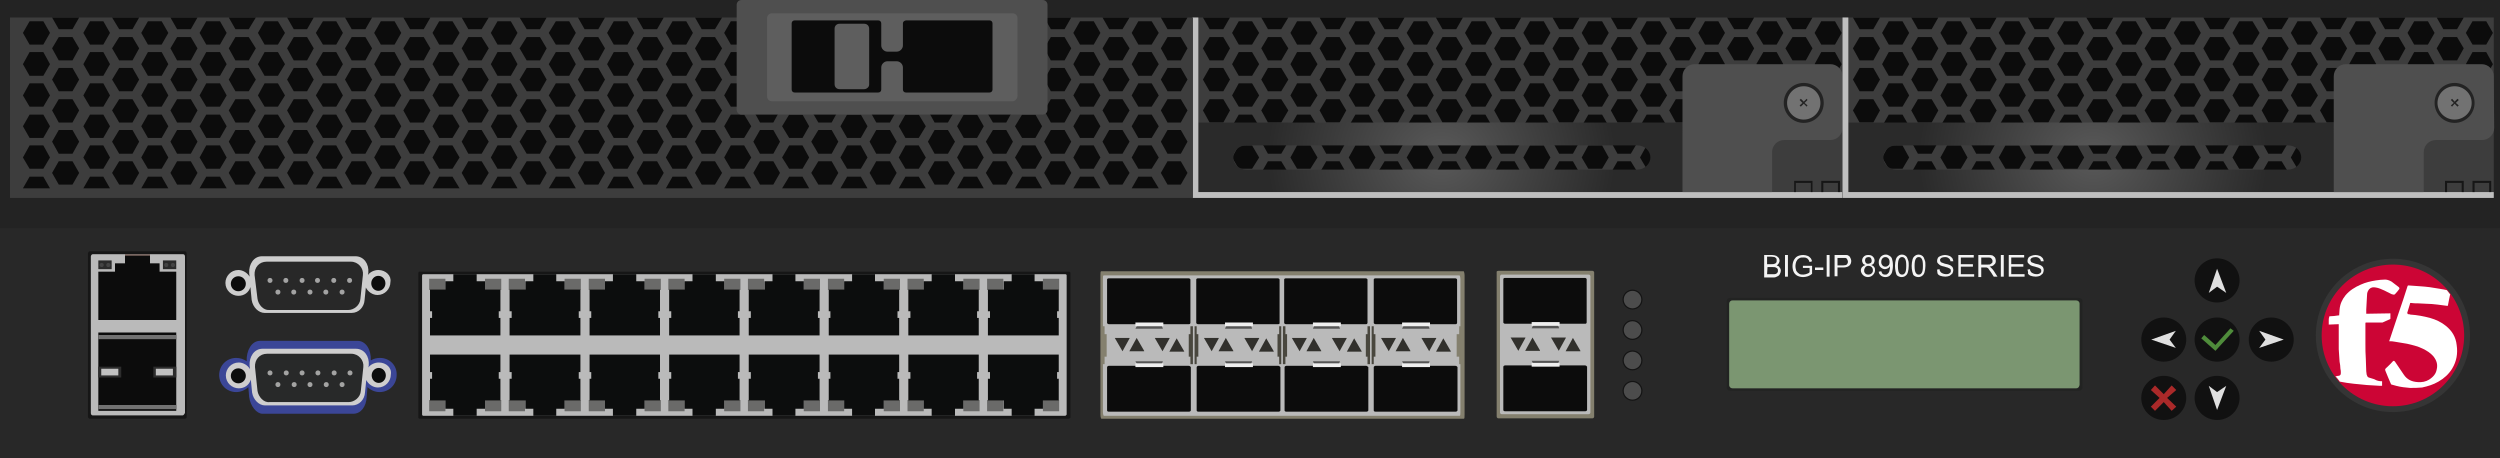 <?xml version="1.0" encoding="utf-8"?>
<!-- Copyright 2022 Virtual Console LLC. All rights reserved. Generator: Adobe Illustrator 26.0.2, SVG Export Plug-In . SVG Version: 6.00 Build 0)  -->
<svg version="1.1" id="F5_BigIP_8950S" xmlns="http://www.w3.org/2000/svg" xmlns:xlink="http://www.w3.org/1999/xlink" x="0px"
	 y="0px" viewBox="0 0 600 110" style="enable-background:new 0 0 600 110;" xml:space="preserve">
<rect x="0" y="0" width="600" height="110" fill="#333333" stroke="none"/>
<style type="text/css">
	.st0{fill:#232323;}
	.st1{fill:#3D3D3D;}
	.st2{fill:#0C0C0C;}
	.st3{fill:url(#SVGID_1_);}
	.st4{fill:#BFBFBF;}
	.st5{fill:#4F4F4F;}
	.st6{fill:#727272;}
	.st7{fill:#161616;}
	.st8{fill:url(#SVGID_00000094609813297229235590000012056025918304789383_);}
	.st9{fill:#5E5E5E;}
	.st10{fill:#282828;}
	.st11{fill:#353535;}
	.st12{fill:#CC0535;}
	.st13{fill:#FFFFFF;}
	.st14{fill:#111111;}
	.st15{fill:#E0E0E0;}
	.st16{fill:#AA2929;}
	.st17{fill:#4F8C3B;}
	.st18{fill:#222322;}
	.st19{fill:#7B9671;}
	.st20{fill:#BABABA;}
	.st21{fill:#705D57;}
	.st22{fill:#2B2B2B;}
	.st23{fill:#444444;}
	.st24{fill:#2D2D2D;}
	.st25{fill:#C1C1C1;}
	.st26{fill:#CECECE;}
	.st27{fill:#A3A3A3;}
	.st28{fill:#84806E;}
	.st29{fill:#49473E;}
	.st30{fill:#31302C;}
	.st31{fill:#545454;}
	.st32{fill:#EFEFEF;}
	.st33{fill:#141414;}
	.st34{fill:#4C4C4C;}
	.st35{fill:#F4F4F4;}
	.st36{fill:#6A6A69;}
	.st37{fill:#0C0D0D;}
	.st38{fill:#3B4697;}
	.st39{fill:#CFCECE;}
	.st40{fill:#282929;}
	.st41{fill:#A3A3A2;}
</style>
<g>
	<rect class="st0" width="600" height="55"/>
	<g>
		<rect x="286.2" y="4.2" class="st1" width="156" height="43.3"/>
		<g>
			<g>
				<g>
					<g>
						<polygon class="st2" points="433.4,8.9 430.2,8.9 428.5,11.6 430.2,14.5 433.4,14.5 435,11.6 						"/>
					</g>
					<g>
						<polygon class="st2" points="419.4,8.9 416.2,8.9 414.5,11.6 416.2,14.5 419.4,14.5 421,11.6 						"/>
					</g>
					<g>
						<polygon class="st2" points="405.4,8.9 402.2,8.9 400.6,11.6 402.2,14.5 405.4,14.5 407.1,11.6 						"/>
					</g>
					<g>
						<polygon class="st2" points="391.4,8.9 388.2,8.9 386.6,11.6 388.2,14.5 391.4,14.5 393.1,11.6 						"/>
					</g>
					<g>
						<polygon class="st2" points="377.5,8.9 374.2,8.9 372.6,11.6 374.2,14.5 377.5,14.5 379.1,11.6 						"/>
					</g>
					<g>
						<polygon class="st2" points="363.5,8.9 360.2,8.9 358.6,11.6 360.2,14.5 363.5,14.5 365.1,11.6 						"/>
					</g>
					<g>
						<polygon class="st2" points="349.5,8.9 346.2,8.9 344.6,11.6 346.2,14.5 349.5,14.5 351.1,11.6 						"/>
					</g>
					<g>
						<polygon class="st2" points="335.5,8.9 332.3,8.9 330.6,11.6 332.3,14.5 335.5,14.5 337.1,11.6 						"/>
					</g>
					<g>
						<polygon class="st2" points="321.5,8.9 318.3,8.9 316.7,11.6 318.3,14.5 321.5,14.5 323.1,11.6 						"/>
					</g>
					<g>
						<polygon class="st2" points="307.5,8.9 304.3,8.9 302.7,11.6 304.3,14.5 307.5,14.5 309.2,11.6 						"/>
					</g>
					<g>
						<polygon class="st2" points="293.6,8.9 290.3,8.9 288.7,11.6 290.3,14.5 293.6,14.5 295.2,11.6 						"/>
					</g>
				</g>
				<g>
					<g>
						<polygon class="st2" points="440.4,12.5 437.1,12.5 435.5,15.4 437.1,18.2 440.4,18.2 442,15.4 						"/>
					</g>
					<g>
						<polygon class="st2" points="426.4,12.5 423.2,12.5 421.5,15.4 423.2,18.2 426.4,18.2 428,15.4 						"/>
					</g>
					<g>
						<polygon class="st2" points="412.4,12.5 409.2,12.5 407.6,15.4 409.2,18.2 412.4,18.2 414,15.4 						"/>
					</g>
					<g>
						<polygon class="st2" points="398.4,12.5 395.2,12.5 393.6,15.4 395.2,18.2 398.4,18.2 400.1,15.4 						"/>
					</g>
					<g>
						<polygon class="st2" points="384.5,12.5 381.2,12.5 379.6,15.4 381.2,18.2 384.5,18.2 386.1,15.4 						"/>
					</g>
					<g>
						<polygon class="st2" points="370.5,12.5 367.2,12.5 365.6,15.4 367.2,18.2 370.5,18.2 372.1,15.4 						"/>
					</g>
					<g>
						<polygon class="st2" points="356.5,12.5 353.2,12.5 351.6,15.4 353.2,18.2 356.5,18.2 358.1,15.4 						"/>
					</g>
					<g>
						<polygon class="st2" points="342.5,12.5 339.3,12.5 337.6,15.4 339.3,18.2 342.5,18.2 344.1,15.4 						"/>
					</g>
					<g>
						<polygon class="st2" points="328.5,12.5 325.3,12.5 323.7,15.4 325.3,18.2 328.5,18.2 330.1,15.4 						"/>
					</g>
					<g>
						<polygon class="st2" points="314.5,12.5 311.3,12.5 309.7,15.4 311.3,18.2 314.5,18.2 316.2,15.4 						"/>
					</g>
					<g>
						<polygon class="st2" points="300.5,12.5 297.3,12.5 295.7,15.4 297.3,18.2 300.5,18.2 302.2,15.4 						"/>
					</g>
				</g>
			</g>
			<g>
				<g>
					<g>
						<polygon class="st2" points="433.4,16.3 430.2,16.3 428.5,19.1 430.2,21.9 433.4,21.9 435,19.1 						"/>
					</g>
					<g>
						<polygon class="st2" points="419.4,16.3 416.2,16.3 414.5,19.1 416.2,21.9 419.4,21.9 421,19.1 						"/>
					</g>
					<g>
						<polygon class="st2" points="405.4,16.3 402.2,16.3 400.6,19.1 402.2,21.9 405.4,21.9 407.1,19.1 						"/>
					</g>
					<g>
						<polygon class="st2" points="391.4,16.3 388.2,16.3 386.6,19.1 388.2,21.9 391.4,21.9 393.1,19.1 						"/>
					</g>
					<g>
						<polygon class="st2" points="377.5,16.3 374.2,16.3 372.6,19.1 374.2,21.9 377.5,21.9 379.1,19.1 						"/>
					</g>
					<g>
						<polygon class="st2" points="363.5,16.3 360.2,16.3 358.6,19.1 360.2,21.9 363.5,21.9 365.1,19.1 						"/>
					</g>
					<g>
						<polygon class="st2" points="349.5,16.3 346.2,16.3 344.6,19.1 346.2,21.9 349.5,21.9 351.1,19.1 						"/>
					</g>
					<g>
						<polygon class="st2" points="335.5,16.3 332.3,16.3 330.6,19.1 332.3,21.9 335.5,21.9 337.1,19.1 						"/>
					</g>
					<g>
						<polygon class="st2" points="321.5,16.3 318.3,16.3 316.7,19.1 318.3,21.9 321.5,21.9 323.1,19.1 						"/>
					</g>
					<g>
						<polygon class="st2" points="307.5,16.3 304.3,16.3 302.7,19.1 304.3,21.9 307.5,21.9 309.2,19.1 						"/>
					</g>
					<g>
						<polygon class="st2" points="293.6,16.3 290.3,16.3 288.7,19.1 290.3,21.9 293.6,21.9 295.2,19.1 						"/>
					</g>
				</g>
				<g>
					<g>
						<polygon class="st2" points="440.4,20 437.1,20 435.5,22.9 437.1,25.6 440.4,25.6 442,22.9 						"/>
					</g>
					<g>
						<polygon class="st2" points="426.4,20 423.2,20 421.5,22.9 423.2,25.6 426.4,25.6 428,22.9 						"/>
					</g>
					<g>
						<polygon class="st2" points="412.4,20 409.2,20 407.6,22.9 409.2,25.6 412.4,25.6 414,22.9 						"/>
					</g>
					<g>
						<polygon class="st2" points="398.4,20 395.2,20 393.6,22.9 395.2,25.6 398.4,25.6 400.1,22.9 						"/>
					</g>
					<g>
						<polygon class="st2" points="384.5,20 381.2,20 379.6,22.9 381.2,25.6 384.5,25.6 386.1,22.9 						"/>
					</g>
					<g>
						<polygon class="st2" points="370.5,20 367.2,20 365.6,22.9 367.2,25.6 370.5,25.6 372.1,22.9 						"/>
					</g>
					<g>
						<polygon class="st2" points="356.5,20 353.2,20 351.6,22.9 353.2,25.6 356.5,25.6 358.1,22.9 						"/>
					</g>
					<g>
						<polygon class="st2" points="342.5,20 339.3,20 337.6,22.9 339.3,25.6 342.5,25.6 344.1,22.9 						"/>
					</g>
					<g>
						<polygon class="st2" points="328.5,20 325.3,20 323.7,22.9 325.3,25.6 328.5,25.6 330.1,22.9 						"/>
					</g>
					<g>
						<polygon class="st2" points="314.5,20 311.3,20 309.7,22.9 311.3,25.6 314.5,25.6 316.2,22.9 						"/>
					</g>
					<g>
						<polygon class="st2" points="300.5,20 297.3,20 295.7,22.9 297.3,25.6 300.5,25.6 302.2,22.9 						"/>
					</g>
				</g>
			</g>
			<g>
				<g>
					<g>
						<polygon class="st2" points="433.4,23.8 430.2,23.8 428.5,26.5 430.2,29.4 433.4,29.4 435,26.5 						"/>
					</g>
					<g>
						<polygon class="st2" points="419.4,23.8 416.2,23.8 414.5,26.5 416.2,29.4 419.4,29.4 421,26.5 						"/>
					</g>
					<g>
						<polygon class="st2" points="405.4,23.8 402.2,23.8 400.6,26.5 402.2,29.4 405.4,29.4 407.1,26.5 						"/>
					</g>
					<g>
						<polygon class="st2" points="391.4,23.8 388.2,23.8 386.6,26.5 388.2,29.4 391.4,29.4 393.1,26.5 						"/>
					</g>
					<g>
						<polygon class="st2" points="377.5,23.8 374.2,23.8 372.6,26.5 374.2,29.4 377.5,29.4 379.1,26.5 						"/>
					</g>
					<g>
						<polygon class="st2" points="363.5,23.8 360.2,23.8 358.6,26.5 360.2,29.4 363.5,29.4 365.1,26.5 						"/>
					</g>
					<g>
						<polygon class="st2" points="349.5,23.8 346.2,23.8 344.6,26.5 346.2,29.4 349.5,29.4 351.1,26.5 						"/>
					</g>
					<g>
						<polygon class="st2" points="335.5,23.8 332.3,23.8 330.6,26.5 332.3,29.4 335.5,29.4 337.1,26.5 						"/>
					</g>
					<g>
						<polygon class="st2" points="321.5,23.8 318.3,23.8 316.7,26.5 318.3,29.4 321.5,29.4 323.1,26.5 						"/>
					</g>
					<g>
						<polygon class="st2" points="307.5,23.8 304.3,23.8 302.7,26.5 304.3,29.4 307.5,29.4 309.2,26.5 						"/>
					</g>
					<g>
						<polygon class="st2" points="293.6,23.8 290.3,23.8 288.7,26.5 290.3,29.4 293.6,29.4 295.2,26.5 						"/>
					</g>
				</g>
				<g>
					<g>
						<polygon class="st2" points="440.4,27.5 437.1,27.5 435.5,30.3 437.1,33.1 440.4,33.1 442,30.3 						"/>
					</g>
					<g>
						<polygon class="st2" points="426.4,27.5 423.2,27.5 421.5,30.3 423.2,33.1 426.4,33.1 428,30.3 						"/>
					</g>
					<g>
						<polygon class="st2" points="412.4,27.5 409.2,27.5 407.6,30.3 409.2,33.1 412.4,33.1 414,30.3 						"/>
					</g>
					<g>
						<polygon class="st2" points="398.4,27.5 395.2,27.5 393.6,30.3 395.2,33.1 398.4,33.1 400.1,30.3 						"/>
					</g>
					<g>
						<polygon class="st2" points="384.5,27.5 381.2,27.5 379.6,30.3 381.2,33.1 384.5,33.1 386.1,30.3 						"/>
					</g>
					<g>
						<polygon class="st2" points="370.5,27.5 367.2,27.5 365.6,30.3 367.2,33.1 370.5,33.1 372.1,30.3 						"/>
					</g>
					<g>
						<polygon class="st2" points="356.5,27.5 353.2,27.5 351.6,30.3 353.2,33.1 356.5,33.1 358.1,30.3 						"/>
					</g>
					<g>
						<polygon class="st2" points="342.5,27.5 339.3,27.5 337.6,30.3 339.3,33.1 342.5,33.1 344.1,30.3 						"/>
					</g>
					<g>
						<polygon class="st2" points="328.5,27.5 325.3,27.5 323.7,30.3 325.3,33.1 328.5,33.1 330.1,30.3 						"/>
					</g>
					<g>
						<polygon class="st2" points="314.5,27.5 311.3,27.5 309.7,30.3 311.3,33.1 314.5,33.1 316.2,30.3 						"/>
					</g>
					<g>
						<polygon class="st2" points="300.5,27.5 297.3,27.5 295.7,30.3 297.3,33.1 300.5,33.1 302.2,30.3 						"/>
					</g>
				</g>
			</g>
			<g>
				<g>
					<g>
						<polygon class="st2" points="419.4,31.2 416.2,31.2 414.5,34 416.2,36.9 419.4,36.9 421,34 						"/>
					</g>
					<g>
						<polygon class="st2" points="405.4,31.2 402.2,31.2 400.6,34 402.2,36.9 405.4,36.9 407.1,34 						"/>
					</g>
					<g>
						<polygon class="st2" points="391.4,31.2 388.2,31.2 386.6,34 388.2,36.9 391.4,36.9 393.1,34 						"/>
					</g>
					<g>
						<polygon class="st2" points="377.5,31.2 374.2,31.2 372.6,34 374.2,36.9 377.5,36.9 379.1,34 						"/>
					</g>
					<g>
						<polygon class="st2" points="363.5,31.2 360.2,31.2 358.6,34 360.2,36.9 363.5,36.9 365.1,34 						"/>
					</g>
					<g>
						<polygon class="st2" points="349.5,31.2 346.2,31.2 344.6,34 346.2,36.9 349.5,36.9 351.1,34 						"/>
					</g>
					<g>
						<polygon class="st2" points="335.5,31.2 332.3,31.2 330.6,34 332.3,36.9 335.5,36.9 337.1,34 						"/>
					</g>
					<g>
						<polygon class="st2" points="321.5,31.2 318.3,31.2 316.7,34 318.3,36.9 321.5,36.9 323.1,34 						"/>
					</g>
					<g>
						<polygon class="st2" points="307.5,31.2 304.3,31.2 302.7,34 304.3,36.9 307.5,36.9 309.2,34 						"/>
					</g>
					<g>
						<polygon class="st2" points="293.6,31.2 290.3,31.2 288.7,34 290.3,36.9 293.6,36.9 295.2,34 						"/>
					</g>
				</g>
				<g>
					<g>
						<polygon class="st2" points="412.4,34.9 409.2,34.9 407.6,37.8 409.2,40.5 412.4,40.5 414,37.8 						"/>
					</g>
					<g>
						<polygon class="st2" points="398.4,34.9 395.2,34.9 393.6,37.8 395.2,40.5 398.4,40.5 400.1,37.8 						"/>
					</g>
					<g>
						<polygon class="st2" points="384.5,34.9 381.2,34.9 379.6,37.8 381.2,40.5 384.5,40.5 386.1,37.8 						"/>
					</g>
					<g>
						<polygon class="st2" points="370.5,34.9 367.2,34.9 365.6,37.8 367.2,40.5 370.5,40.5 372.1,37.8 						"/>
					</g>
					<g>
						<polygon class="st2" points="356.5,34.9 353.2,34.9 351.6,37.8 353.2,40.5 356.5,40.5 358.1,37.8 						"/>
					</g>
					<g>
						<polygon class="st2" points="342.5,34.9 339.3,34.9 337.6,37.8 339.3,40.5 342.5,40.5 344.1,37.8 						"/>
					</g>
					<g>
						<polygon class="st2" points="328.5,34.9 325.3,34.9 323.7,37.8 325.3,40.5 328.5,40.5 330.1,37.8 						"/>
					</g>
					<g>
						<polygon class="st2" points="314.5,34.9 311.3,34.9 309.7,37.8 311.3,40.5 314.5,40.5 316.2,37.8 						"/>
					</g>
					<g>
						<polygon class="st2" points="300.5,34.9 297.3,34.9 295.7,37.8 297.3,40.5 300.5,40.5 302.2,37.8 						"/>
					</g>
				</g>
			</g>
			<g>
				<polygon class="st2" points="416.2,38.7 414.5,41.5 416.2,44.3 419.4,44.3 421,41.5 419.4,38.7 				"/>
				<polygon class="st2" points="402.2,38.7 400.6,41.5 402.2,44.3 405.4,44.3 407.1,41.5 405.4,38.7 				"/>
				<polygon class="st2" points="388.2,38.7 386.6,41.5 388.2,44.3 391.4,44.3 393.1,41.5 391.4,38.7 				"/>
				<polygon class="st2" points="374.2,38.7 372.6,41.5 374.2,44.3 377.5,44.3 379.1,41.5 377.5,38.7 				"/>
				<polygon class="st2" points="360.2,38.7 358.6,41.5 360.2,44.3 363.5,44.3 365.1,41.5 363.5,38.7 				"/>
				<polygon class="st2" points="346.2,38.7 344.6,41.5 346.2,44.3 349.5,44.3 351.1,41.5 349.5,38.7 				"/>
				<polygon class="st2" points="332.3,38.7 330.6,41.5 332.3,44.3 335.5,44.3 337.1,41.5 335.5,38.7 				"/>
				<polygon class="st2" points="318.3,38.7 316.7,41.5 318.3,44.3 321.5,44.3 323.1,41.5 321.5,38.7 				"/>
				<polygon class="st2" points="304.3,38.7 302.7,41.5 304.3,44.3 307.5,44.3 309.2,41.5 307.5,38.7 				"/>
				<polygon class="st2" points="290.3,38.7 288.7,41.5 290.3,44.3 293.6,44.3 295.2,41.5 293.6,38.7 				"/>
				<polygon class="st2" points="409.2,42.4 407.6,45.2 407.6,45.2 414,45.2 414,45.2 412.4,42.4 				"/>
				<polygon class="st2" points="395.2,42.4 393.6,45.2 393.6,45.2 400,45.2 400.1,45.2 398.4,42.4 				"/>
				<polygon class="st2" points="381.2,42.4 379.6,45.2 379.6,45.2 386,45.2 386.1,45.2 384.5,42.4 				"/>
				<polygon class="st2" points="367.2,42.4 365.6,45.2 365.6,45.2 372.1,45.2 372.1,45.2 370.5,42.4 				"/>
				<polygon class="st2" points="353.2,42.4 351.6,45.2 351.6,45.2 358.1,45.2 358.1,45.2 356.5,42.4 				"/>
				<polygon class="st2" points="339.3,42.4 337.6,45.2 337.7,45.2 344.1,45.2 344.1,45.2 342.5,42.4 				"/>
				<polygon class="st2" points="325.3,42.4 323.7,45.2 323.7,45.2 330.1,45.2 330.1,45.2 328.5,42.4 				"/>
				<polygon class="st2" points="311.3,42.4 309.7,45.2 309.7,45.2 316.1,45.2 316.2,45.2 314.5,42.4 				"/>
				<polygon class="st2" points="297.3,42.4 295.7,45.2 295.7,45.2 302.1,45.2 302.2,45.2 300.5,42.4 				"/>
			</g>
			<g>
				<polygon class="st2" points="428.6,4.2 428.5,4.2 430.2,7 433.4,7 435,4.2 435,4.2 				"/>
				<polygon class="st2" points="414.6,4.2 414.5,4.2 416.2,7 419.4,7 421,4.2 421,4.2 				"/>
				<polygon class="st2" points="400.6,4.2 400.6,4.2 402.2,7 405.4,7 407.1,4.2 407,4.2 				"/>
				<polygon class="st2" points="386.6,4.2 386.6,4.2 388.2,7 391.4,7 393.1,4.2 393,4.2 				"/>
				<polygon class="st2" points="372.6,4.2 372.6,4.2 374.2,7 377.5,7 379.1,4.2 379.1,4.2 				"/>
				<polygon class="st2" points="358.6,4.2 358.6,4.2 360.2,7 363.5,7 365.1,4.2 365.1,4.2 				"/>
				<polygon class="st2" points="344.7,4.2 344.6,4.2 346.2,7 349.5,7 351.1,4.2 351.1,4.2 				"/>
				<polygon class="st2" points="330.7,4.2 330.6,4.2 332.3,7 335.5,7 337.1,4.2 337.1,4.2 				"/>
				<polygon class="st2" points="316.7,4.2 316.7,4.2 318.3,7 321.5,7 323.1,4.2 323.1,4.2 				"/>
				<polygon class="st2" points="302.7,4.2 302.7,4.2 304.3,7 307.5,7 309.2,4.2 309.1,4.2 				"/>
				<polygon class="st2" points="288.7,4.2 288.7,4.2 290.3,7 293.6,7 295.2,4.2 295.1,4.2 				"/>
				<polygon class="st2" points="440.4,5.1 437.1,5.1 435.5,7.9 437.1,10.7 440.4,10.7 442,7.9 				"/>
				<polygon class="st2" points="423.2,5.1 421.5,7.9 423.2,10.7 426.4,10.7 428,7.9 426.4,5.1 				"/>
				<polygon class="st2" points="409.2,5.1 407.6,7.9 409.2,10.7 412.4,10.7 414,7.9 412.4,5.1 				"/>
				<polygon class="st2" points="395.2,5.1 393.6,7.9 395.2,10.7 398.4,10.7 400.1,7.9 398.4,5.1 				"/>
				<polygon class="st2" points="381.2,5.1 379.6,7.9 381.2,10.7 384.5,10.7 386.1,7.9 384.5,5.1 				"/>
				<polygon class="st2" points="367.2,5.1 365.6,7.9 367.2,10.7 370.5,10.7 372.1,7.9 370.5,5.1 				"/>
				<polygon class="st2" points="353.2,5.1 351.6,7.9 353.2,10.7 356.5,10.7 358.1,7.9 356.5,5.1 				"/>
				<polygon class="st2" points="339.3,5.1 337.6,7.9 339.3,10.7 342.5,10.7 344.1,7.9 342.5,5.1 				"/>
				<polygon class="st2" points="325.3,5.1 323.7,7.9 325.3,10.7 328.5,10.7 330.1,7.9 328.5,5.1 				"/>
				<polygon class="st2" points="311.3,5.1 309.7,7.9 311.3,10.7 314.5,10.7 316.2,7.9 314.5,5.1 				"/>
				<polygon class="st2" points="297.3,5.1 295.7,7.9 297.3,10.7 300.5,10.7 302.2,7.9 300.5,5.1 				"/>
			</g>
		</g>
		
			<radialGradient id="SVGID_1_" cx="339.346" cy="37.723" r="37.459" gradientTransform="matrix(1.117 0 0 1 -33.135 0)" gradientUnits="userSpaceOnUse">
			<stop  offset="1.065558e-08" style="stop-color:#595959"/>
			<stop  offset="1" style="stop-color:#2A2A2A"/>
		</radialGradient>
		<path class="st3" d="M287.6,29.4v16.7h116.9V29.4H287.6z M393,40.7h-93.9c-1.7,0-3.1-1.3-3.1-2.9c0-1.6,1.4-2.9,3.1-2.9H393
			c1.7,0,3.1,1.3,3.1,2.9C396.1,39.3,394.7,40.7,393,40.7z"/>
		<polygon class="st4" points="287.6,46.1 287.6,4.2 286.2,4.2 286.2,46.1 286.2,47.5 442.2,47.5 442.2,46.1 		"/>
		<path class="st5" d="M442.2,18.3c0-1.6-1.3-2.9-2.9-2.9h-14h-16.6h-2c-1.6,0-2.9,1.3-2.9,2.9V46c0,0,0,0.1,0.1,0.1h21.3
			c0,0,0.1,0,0.1-0.1v-9.5c0-1.6,1.3-2.9,2.9-2.9h11.1c1.6,0,2.9-1.3,2.9-2.9V18.3z"/>
		<g>
			<circle class="st0" cx="432.9" cy="24.7" r="4.8"/>
			<circle class="st6" cx="432.9" cy="24.7" r="4"/>
			<polygon class="st0" points="433.8,24 433.6,23.7 432.9,24.4 432.2,23.7 431.9,24 432.6,24.7 431.9,25.3 432.2,25.6 432.9,24.9 
				433.6,25.6 433.8,25.3 433.1,24.7 			"/>
		</g>
		<g>
			<polygon class="st7" points="435,46.1 434.6,46.1 434.6,43.9 431,43.9 431,46.1 430.6,46.1 430.6,43.4 435,43.4 			"/>
		</g>
		<g>
			<polygon class="st7" points="441.6,46.1 441.1,46.1 441.1,43.9 437.6,43.9 437.6,46.1 437.1,46.1 437.1,43.4 441.6,43.4 			"/>
		</g>
	</g>
	<g>
		<rect x="442.2" y="4.2" class="st1" width="156.3" height="43.3"/>
		<g>
			<g>
				<g>
					<g>
						<polygon class="st2" points="589.7,8.9 586.4,8.9 584.8,11.6 586.4,14.5 589.7,14.5 591.3,11.6 						"/>
					</g>
					<g>
						<polygon class="st2" points="575.7,8.9 572.4,8.9 570.8,11.6 572.4,14.5 575.7,14.5 577.3,11.6 						"/>
					</g>
					<g>
						<polygon class="st2" points="561.7,8.9 558.4,8.9 556.8,11.6 558.4,14.5 561.7,14.5 563.3,11.6 						"/>
					</g>
					<g>
						<polygon class="st2" points="547.6,8.9 544.4,8.9 542.8,11.6 544.4,14.5 547.6,14.5 549.3,11.6 						"/>
					</g>
					<g>
						<polygon class="st2" points="533.6,8.9 530.4,8.9 528.8,11.6 530.4,14.5 533.6,14.5 535.3,11.6 						"/>
					</g>
					<g>
						<polygon class="st2" points="519.6,8.9 516.4,8.9 514.7,11.6 516.4,14.5 519.6,14.5 521.2,11.6 						"/>
					</g>
					<g>
						<polygon class="st2" points="505.6,8.9 502.4,8.9 500.7,11.6 502.4,14.5 505.6,14.5 507.2,11.6 						"/>
					</g>
					<g>
						<polygon class="st2" points="491.6,8.9 488.3,8.9 486.7,11.6 488.3,14.5 491.6,14.5 493.2,11.6 						"/>
					</g>
					<g>
						<polygon class="st2" points="477.6,8.9 474.3,8.9 472.7,11.6 474.3,14.5 477.6,14.5 479.2,11.6 						"/>
					</g>
					<g>
						<polygon class="st2" points="463.6,8.9 460.3,8.9 458.7,11.6 460.3,14.5 463.6,14.5 465.2,11.6 						"/>
					</g>
					<g>
						<polygon class="st2" points="449.6,8.9 446.3,8.9 444.7,11.6 446.3,14.5 449.6,14.5 451.2,11.6 						"/>
					</g>
				</g>
				<g>
					<g>
						<polygon class="st2" points="596.7,12.5 593.4,12.5 591.8,15.4 593.4,18.2 596.7,18.2 598.3,15.4 						"/>
					</g>
					<g>
						<polygon class="st2" points="582.7,12.5 579.4,12.5 577.8,15.4 579.4,18.2 582.7,18.2 584.3,15.4 						"/>
					</g>
					<g>
						<polygon class="st2" points="568.7,12.5 565.4,12.5 563.8,15.4 565.4,18.2 568.7,18.2 570.3,15.4 						"/>
					</g>
					<g>
						<polygon class="st2" points="554.6,12.5 551.4,12.5 549.8,15.4 551.4,18.2 554.6,18.2 556.3,15.4 						"/>
					</g>
					<g>
						<polygon class="st2" points="540.6,12.5 537.4,12.5 535.8,15.4 537.4,18.2 540.6,18.2 542.3,15.4 						"/>
					</g>
					<g>
						<polygon class="st2" points="526.6,12.5 523.4,12.5 521.7,15.4 523.4,18.2 526.6,18.2 528.2,15.4 						"/>
					</g>
					<g>
						<polygon class="st2" points="512.6,12.5 509.4,12.5 507.7,15.4 509.4,18.2 512.6,18.2 514.2,15.4 						"/>
					</g>
					<g>
						<polygon class="st2" points="498.6,12.5 495.4,12.5 493.7,15.4 495.4,18.2 498.6,18.2 500.2,15.4 						"/>
					</g>
					<g>
						<polygon class="st2" points="484.6,12.5 481.3,12.5 479.7,15.4 481.3,18.2 484.6,18.2 486.2,15.4 						"/>
					</g>
					<g>
						<polygon class="st2" points="470.6,12.5 467.3,12.5 465.7,15.4 467.3,18.2 470.6,18.2 472.2,15.4 						"/>
					</g>
					<g>
						<polygon class="st2" points="456.6,12.5 453.3,12.5 451.7,15.4 453.3,18.2 456.6,18.2 458.2,15.4 						"/>
					</g>
				</g>
			</g>
			<g>
				<g>
					<g>
						<polygon class="st2" points="589.7,16.3 586.4,16.3 584.8,19.1 586.4,21.9 589.7,21.9 591.3,19.1 						"/>
					</g>
					<g>
						<polygon class="st2" points="575.7,16.3 572.4,16.3 570.8,19.1 572.4,21.9 575.7,21.9 577.3,19.1 						"/>
					</g>
					<g>
						<polygon class="st2" points="561.7,16.3 558.4,16.3 556.8,19.1 558.4,21.9 561.7,21.9 563.3,19.1 						"/>
					</g>
					<g>
						<polygon class="st2" points="547.6,16.3 544.4,16.3 542.8,19.1 544.4,21.9 547.6,21.9 549.3,19.1 						"/>
					</g>
					<g>
						<polygon class="st2" points="533.6,16.3 530.4,16.3 528.8,19.1 530.4,21.9 533.6,21.9 535.3,19.1 						"/>
					</g>
					<g>
						<polygon class="st2" points="519.6,16.3 516.4,16.3 514.7,19.1 516.4,21.9 519.6,21.9 521.2,19.1 						"/>
					</g>
					<g>
						<polygon class="st2" points="505.6,16.3 502.4,16.3 500.7,19.1 502.4,21.9 505.6,21.9 507.2,19.1 						"/>
					</g>
					<g>
						<polygon class="st2" points="491.6,16.3 488.3,16.3 486.7,19.1 488.3,21.9 491.6,21.9 493.2,19.1 						"/>
					</g>
					<g>
						<polygon class="st2" points="477.6,16.3 474.3,16.3 472.7,19.1 474.3,21.9 477.6,21.9 479.2,19.1 						"/>
					</g>
					<g>
						<polygon class="st2" points="463.6,16.3 460.3,16.3 458.7,19.1 460.3,21.9 463.6,21.9 465.2,19.1 						"/>
					</g>
					<g>
						<polygon class="st2" points="449.6,16.3 446.3,16.3 444.7,19.1 446.3,21.9 449.6,21.9 451.2,19.1 						"/>
					</g>
				</g>
				<g>
					<g>
						<polygon class="st2" points="596.7,20 593.4,20 591.8,22.9 593.4,25.6 596.7,25.6 598.3,22.9 						"/>
					</g>
					<g>
						<polygon class="st2" points="582.7,20 579.4,20 577.8,22.9 579.4,25.6 582.7,25.6 584.3,22.9 						"/>
					</g>
					<g>
						<polygon class="st2" points="568.7,20 565.4,20 563.8,22.9 565.4,25.6 568.7,25.6 570.3,22.9 						"/>
					</g>
					<g>
						<polygon class="st2" points="554.6,20 551.4,20 549.8,22.9 551.4,25.6 554.6,25.6 556.3,22.9 						"/>
					</g>
					<g>
						<polygon class="st2" points="540.6,20 537.4,20 535.8,22.9 537.4,25.6 540.6,25.6 542.3,22.9 						"/>
					</g>
					<g>
						<polygon class="st2" points="526.6,20 523.4,20 521.7,22.9 523.4,25.6 526.6,25.6 528.2,22.9 						"/>
					</g>
					<g>
						<polygon class="st2" points="512.6,20 509.4,20 507.7,22.9 509.4,25.6 512.6,25.6 514.2,22.9 						"/>
					</g>
					<g>
						<polygon class="st2" points="498.6,20 495.4,20 493.7,22.9 495.4,25.6 498.6,25.6 500.2,22.9 						"/>
					</g>
					<g>
						<polygon class="st2" points="484.6,20 481.3,20 479.7,22.9 481.3,25.6 484.6,25.6 486.2,22.9 						"/>
					</g>
					<g>
						<polygon class="st2" points="470.6,20 467.3,20 465.7,22.9 467.3,25.6 470.6,25.6 472.2,22.9 						"/>
					</g>
					<g>
						<polygon class="st2" points="456.6,20 453.3,20 451.7,22.9 453.3,25.6 456.6,25.6 458.2,22.9 						"/>
					</g>
				</g>
			</g>
			<g>
				<g>
					<g>
						<polygon class="st2" points="589.7,23.8 586.4,23.8 584.8,26.5 586.4,29.4 589.7,29.4 591.3,26.5 						"/>
					</g>
					<g>
						<polygon class="st2" points="575.7,23.8 572.4,23.8 570.8,26.5 572.4,29.4 575.7,29.4 577.3,26.5 						"/>
					</g>
					<g>
						<polygon class="st2" points="561.7,23.8 558.4,23.8 556.8,26.5 558.4,29.4 561.7,29.4 563.3,26.5 						"/>
					</g>
					<g>
						<polygon class="st2" points="547.6,23.8 544.4,23.8 542.8,26.5 544.4,29.4 547.6,29.4 549.3,26.5 						"/>
					</g>
					<g>
						<polygon class="st2" points="533.6,23.8 530.4,23.8 528.8,26.5 530.4,29.4 533.6,29.4 535.3,26.5 						"/>
					</g>
					<g>
						<polygon class="st2" points="519.6,23.8 516.4,23.8 514.7,26.5 516.4,29.4 519.6,29.4 521.2,26.5 						"/>
					</g>
					<g>
						<polygon class="st2" points="505.6,23.8 502.4,23.8 500.7,26.5 502.4,29.4 505.6,29.4 507.2,26.5 						"/>
					</g>
					<g>
						<polygon class="st2" points="491.6,23.8 488.3,23.8 486.7,26.5 488.3,29.4 491.6,29.4 493.2,26.5 						"/>
					</g>
					<g>
						<polygon class="st2" points="477.6,23.8 474.3,23.8 472.7,26.5 474.3,29.4 477.6,29.4 479.2,26.5 						"/>
					</g>
					<g>
						<polygon class="st2" points="463.6,23.8 460.3,23.8 458.7,26.5 460.3,29.4 463.6,29.4 465.2,26.5 						"/>
					</g>
					<g>
						<polygon class="st2" points="449.6,23.8 446.3,23.8 444.7,26.5 446.3,29.4 449.6,29.4 451.2,26.5 						"/>
					</g>
				</g>
				<g>
					<g>
						<polygon class="st2" points="596.7,27.5 593.4,27.5 591.8,30.3 593.4,33.1 596.7,33.1 598.3,30.3 						"/>
					</g>
					<g>
						<polygon class="st2" points="582.7,27.5 579.4,27.5 577.8,30.3 579.4,33.1 582.7,33.1 584.3,30.3 						"/>
					</g>
					<g>
						<polygon class="st2" points="568.7,27.5 565.4,27.5 563.8,30.3 565.4,33.1 568.7,33.1 570.3,30.3 						"/>
					</g>
					<g>
						<polygon class="st2" points="554.6,27.5 551.4,27.5 549.8,30.3 551.4,33.1 554.6,33.1 556.3,30.3 						"/>
					</g>
					<g>
						<polygon class="st2" points="540.6,27.5 537.4,27.5 535.8,30.3 537.4,33.1 540.6,33.1 542.3,30.3 						"/>
					</g>
					<g>
						<polygon class="st2" points="526.6,27.5 523.4,27.5 521.7,30.3 523.4,33.1 526.6,33.1 528.2,30.3 						"/>
					</g>
					<g>
						<polygon class="st2" points="512.6,27.5 509.4,27.5 507.7,30.3 509.4,33.1 512.6,33.1 514.2,30.3 						"/>
					</g>
					<g>
						<polygon class="st2" points="498.6,27.5 495.4,27.5 493.7,30.3 495.4,33.1 498.6,33.1 500.2,30.3 						"/>
					</g>
					<g>
						<polygon class="st2" points="484.6,27.5 481.3,27.5 479.7,30.3 481.3,33.1 484.6,33.1 486.2,30.3 						"/>
					</g>
					<g>
						<polygon class="st2" points="470.6,27.5 467.3,27.5 465.7,30.3 467.3,33.1 470.6,33.1 472.2,30.3 						"/>
					</g>
					<g>
						<polygon class="st2" points="456.6,27.5 453.3,27.5 451.7,30.3 453.3,33.1 456.6,33.1 458.2,30.3 						"/>
					</g>
				</g>
			</g>
			<g>
				<g>
					<g>
						<polygon class="st2" points="575.7,31.2 572.4,31.2 570.8,34 572.4,36.9 575.7,36.9 577.3,34 						"/>
					</g>
					<g>
						<polygon class="st2" points="561.7,31.2 558.4,31.2 556.8,34 558.4,36.9 561.7,36.9 563.3,34 						"/>
					</g>
					<g>
						<polygon class="st2" points="547.6,31.2 544.4,31.2 542.8,34 544.4,36.9 547.6,36.9 549.3,34 						"/>
					</g>
					<g>
						<polygon class="st2" points="533.6,31.2 530.4,31.2 528.8,34 530.4,36.9 533.6,36.9 535.3,34 						"/>
					</g>
					<g>
						<polygon class="st2" points="519.6,31.2 516.4,31.2 514.7,34 516.4,36.9 519.6,36.9 521.2,34 						"/>
					</g>
					<g>
						<polygon class="st2" points="505.6,31.2 502.4,31.2 500.7,34 502.4,36.9 505.6,36.9 507.2,34 						"/>
					</g>
					<g>
						<polygon class="st2" points="491.6,31.2 488.3,31.2 486.7,34 488.3,36.9 491.6,36.9 493.2,34 						"/>
					</g>
					<g>
						<polygon class="st2" points="477.6,31.2 474.3,31.2 472.7,34 474.3,36.9 477.6,36.9 479.2,34 						"/>
					</g>
					<g>
						<polygon class="st2" points="463.6,31.2 460.3,31.2 458.7,34 460.3,36.9 463.6,36.9 465.2,34 						"/>
					</g>
					<g>
						<polygon class="st2" points="449.6,31.2 446.3,31.2 444.7,34 446.3,36.9 449.6,36.9 451.2,34 						"/>
					</g>
				</g>
				<g>
					<g>
						<polygon class="st2" points="568.7,34.9 565.4,34.9 563.8,37.8 565.4,40.5 568.7,40.5 570.3,37.8 						"/>
					</g>
					<g>
						<polygon class="st2" points="554.6,34.9 551.4,34.9 549.8,37.8 551.4,40.5 554.6,40.5 556.3,37.8 						"/>
					</g>
					<g>
						<polygon class="st2" points="540.6,34.9 537.4,34.9 535.8,37.8 537.4,40.5 540.6,40.5 542.3,37.8 						"/>
					</g>
					<g>
						<polygon class="st2" points="526.6,34.9 523.4,34.9 521.7,37.8 523.4,40.5 526.6,40.5 528.2,37.8 						"/>
					</g>
					<g>
						<polygon class="st2" points="512.6,34.9 509.4,34.9 507.7,37.8 509.4,40.5 512.6,40.5 514.2,37.8 						"/>
					</g>
					<g>
						<polygon class="st2" points="498.6,34.9 495.4,34.9 493.7,37.8 495.4,40.5 498.6,40.5 500.2,37.8 						"/>
					</g>
					<g>
						<polygon class="st2" points="484.6,34.9 481.3,34.9 479.7,37.8 481.3,40.5 484.6,40.5 486.2,37.8 						"/>
					</g>
					<g>
						<polygon class="st2" points="470.6,34.9 467.3,34.9 465.7,37.8 467.3,40.5 470.6,40.5 472.2,37.8 						"/>
					</g>
					<g>
						<polygon class="st2" points="456.6,34.9 453.3,34.9 451.7,37.8 453.3,40.5 456.6,40.5 458.2,37.8 						"/>
					</g>
				</g>
			</g>
			<g>
				<polygon class="st2" points="572.4,38.7 570.8,41.5 572.4,44.3 575.7,44.3 577.3,41.5 575.7,38.7 				"/>
				<polygon class="st2" points="558.4,38.7 556.8,41.5 558.4,44.3 561.7,44.3 563.3,41.5 561.7,38.7 				"/>
				<polygon class="st2" points="544.4,38.7 542.8,41.5 544.4,44.3 547.6,44.3 549.3,41.5 547.6,38.7 				"/>
				<polygon class="st2" points="530.4,38.7 528.8,41.5 530.4,44.3 533.6,44.3 535.3,41.5 533.6,38.7 				"/>
				<polygon class="st2" points="516.4,38.7 514.7,41.5 516.4,44.3 519.6,44.3 521.2,41.5 519.6,38.7 				"/>
				<polygon class="st2" points="502.4,38.7 500.7,41.5 502.4,44.3 505.6,44.3 507.2,41.5 505.6,38.7 				"/>
				<polygon class="st2" points="488.3,38.7 486.7,41.5 488.3,44.3 491.6,44.3 493.2,41.5 491.6,38.7 				"/>
				<polygon class="st2" points="474.3,38.7 472.7,41.5 474.3,44.3 477.6,44.3 479.2,41.5 477.6,38.7 				"/>
				<polygon class="st2" points="460.3,38.7 458.7,41.5 460.3,44.3 463.6,44.3 465.2,41.5 463.6,38.7 				"/>
				<polygon class="st2" points="446.3,38.7 444.7,41.5 446.3,44.3 449.6,44.3 451.2,41.5 449.6,38.7 				"/>
				<polygon class="st2" points="565.4,42.4 563.8,45.2 563.8,45.2 570.3,45.2 570.3,45.2 568.7,42.4 				"/>
				<polygon class="st2" points="551.4,42.4 549.8,45.2 549.8,45.2 556.2,45.2 556.3,45.2 554.6,42.4 				"/>
				<polygon class="st2" points="537.4,42.4 535.8,45.2 535.8,45.2 542.2,45.2 542.3,45.2 540.6,42.4 				"/>
				<polygon class="st2" points="523.4,42.4 521.7,45.2 521.8,45.2 528.2,45.2 528.2,45.2 526.6,42.4 				"/>
				<polygon class="st2" points="509.4,42.4 507.7,45.2 507.8,45.2 514.2,45.2 514.2,45.2 512.6,42.4 				"/>
				<polygon class="st2" points="495.4,42.4 493.7,45.2 493.8,45.2 500.2,45.2 500.2,45.2 498.6,42.4 				"/>
				<polygon class="st2" points="481.3,42.4 479.7,45.2 479.7,45.2 486.2,45.2 486.2,45.2 484.6,42.4 				"/>
				<polygon class="st2" points="467.3,42.4 465.7,45.2 465.7,45.2 472.2,45.2 472.2,45.2 470.6,42.4 				"/>
				<polygon class="st2" points="453.3,42.4 451.7,45.2 451.7,45.2 458.2,45.2 458.2,45.2 456.6,42.4 				"/>
			</g>
			<g>
				<polygon class="st2" points="584.8,4.2 584.8,4.2 586.4,7 589.7,7 591.3,4.2 591.3,4.2 				"/>
				<polygon class="st2" points="570.8,4.2 570.8,4.2 572.4,7 575.7,7 577.3,4.2 577.3,4.2 				"/>
				<polygon class="st2" points="556.8,4.2 556.8,4.2 558.4,7 561.7,7 563.3,4.2 563.2,4.2 				"/>
				<polygon class="st2" points="542.8,4.2 542.8,4.2 544.4,7 547.6,7 549.3,4.2 549.2,4.2 				"/>
				<polygon class="st2" points="528.8,4.2 528.8,4.2 530.4,7 533.6,7 535.3,4.2 535.2,4.2 				"/>
				<polygon class="st2" points="514.8,4.2 514.7,4.2 516.4,7 519.6,7 521.2,4.2 521.2,4.2 				"/>
				<polygon class="st2" points="500.8,4.2 500.7,4.2 502.4,7 505.6,7 507.2,4.2 507.2,4.2 				"/>
				<polygon class="st2" points="486.8,4.2 486.7,4.2 488.3,7 491.6,7 493.2,4.2 493.2,4.2 				"/>
				<polygon class="st2" points="472.7,4.2 472.7,4.2 474.3,7 477.6,7 479.2,4.2 479.2,4.2 				"/>
				<polygon class="st2" points="458.7,4.2 458.7,4.2 460.3,7 463.6,7 465.2,4.2 465.2,4.2 				"/>
				<polygon class="st2" points="444.7,4.2 444.7,4.2 446.3,7 449.6,7 451.2,4.2 451.2,4.2 				"/>
				<polygon class="st2" points="596.7,5.1 593.4,5.1 591.8,7.9 593.4,10.7 596.7,10.7 598.3,7.9 				"/>
				<polygon class="st2" points="579.4,5.1 577.8,7.9 579.4,10.7 582.7,10.7 584.3,7.9 582.7,5.1 				"/>
				<polygon class="st2" points="565.4,5.1 563.8,7.9 565.4,10.7 568.7,10.7 570.3,7.9 568.7,5.1 				"/>
				<polygon class="st2" points="551.4,5.1 549.8,7.9 551.4,10.7 554.6,10.7 556.3,7.9 554.6,5.1 				"/>
				<polygon class="st2" points="537.4,5.1 535.8,7.9 537.4,10.7 540.6,10.7 542.3,7.9 540.6,5.1 				"/>
				<polygon class="st2" points="523.4,5.1 521.7,7.9 523.4,10.7 526.6,10.7 528.2,7.9 526.6,5.1 				"/>
				<polygon class="st2" points="509.4,5.1 507.7,7.9 509.4,10.7 512.6,10.7 514.2,7.9 512.6,5.1 				"/>
				<polygon class="st2" points="495.4,5.1 493.7,7.9 495.4,10.7 498.6,10.7 500.2,7.9 498.6,5.1 				"/>
				<polygon class="st2" points="481.3,5.1 479.7,7.9 481.3,10.7 484.6,10.7 486.2,7.9 484.6,5.1 				"/>
				<polygon class="st2" points="467.3,5.1 465.7,7.9 467.3,10.7 470.6,10.7 472.2,7.9 470.6,5.1 				"/>
				<polygon class="st2" points="453.3,5.1 451.7,7.9 453.3,10.7 456.6,10.7 458.2,7.9 456.6,5.1 				"/>
			</g>
		</g>
		
			<radialGradient id="SVGID_00000179619083640360809110000009866499384093525418_" cx="479.161" cy="37.723" r="37.45" gradientTransform="matrix(1.12 0 0 1 -34.319 0)" gradientUnits="userSpaceOnUse">
			<stop  offset="1.065558e-08" style="stop-color:#595959"/>
			<stop  offset="1" style="stop-color:#2A2A2A"/>
		</radialGradient>
		<path style="fill:url(#SVGID_00000179619083640360809110000009866499384093525418_);" d="M443.6,29.4v16.7h117.1V29.4H443.6z
			 M549.2,40.7h-94.1c-1.7,0-3.1-1.3-3.1-2.9c0-1.6,1.4-2.9,3.1-2.9h94.1c1.7,0,3.1,1.3,3.1,2.9C552.3,39.3,550.9,40.7,549.2,40.7z"
			/>
		<polygon class="st4" points="443.6,46.1 443.6,4.2 442.2,4.2 442.2,46.1 442.2,47.5 598.5,47.5 598.5,46.1 		"/>
		<path class="st5" d="M598.5,18.3c0-1.6-1.3-2.9-2.9-2.9h-14H565h-2c-1.6,0-2.9,1.3-2.9,2.9V46c0,0,0,0.1,0.1,0.1h21.4
			c0,0,0.1,0,0.1-0.1v-9.5c0-1.6,1.3-2.9,2.9-2.9h11.1c1.6,0,2.9-1.3,2.9-2.9L598.5,18.3L598.5,18.3z"/>
		<g>
			<ellipse class="st0" cx="589.1" cy="24.7" rx="4.8" ry="4.8"/>
			<ellipse class="st6" cx="589.1" cy="24.7" rx="4.1" ry="4"/>
			<polygon class="st0" points="590.1,24 589.8,23.7 589.1,24.4 588.5,23.7 588.2,24 588.9,24.7 588.2,25.3 588.5,25.6 589.1,24.9 
				589.8,25.6 590.1,25.3 589.4,24.7 			"/>
		</g>
		<g>
			<polygon class="st7" points="591.3,46.1 590.8,46.1 590.8,43.9 587.3,43.9 587.3,46.1 586.8,46.1 586.8,43.4 591.3,43.4 			"/>
		</g>
		<g>
			<polygon class="st7" points="597.9,46.1 597.4,46.1 597.4,43.9 593.9,43.9 593.9,46.1 593.4,46.1 593.4,43.4 597.9,43.4 			"/>
		</g>
	</g>
	<g>
		<g>
			<rect x="2.4" y="4.2" class="st1" width="283.9" height="43.3"/>
			<g>
				<g>
					<polygon class="st2" points="283.4,8.9 280.2,8.9 278.6,11.6 280.2,14.5 283.4,14.5 285,11.6 					"/>
				</g>
				<g>
					<polygon class="st2" points="269.4,8.9 266.2,8.9 264.6,11.6 266.2,14.5 269.4,14.5 271.1,11.6 					"/>
				</g>
				<g>
					<polygon class="st2" points="255.5,8.9 252.2,8.9 250.6,11.6 252.2,14.5 255.5,14.5 257.1,11.6 					"/>
				</g>
				<g>
					<polygon class="st2" points="171.6,8.9 168.4,8.9 166.8,11.6 168.4,14.5 171.6,14.5 173.3,11.6 					"/>
				</g>
				<g>
					<polygon class="st2" points="157.7,8.9 154.4,8.9 152.8,11.6 154.4,14.5 157.7,14.5 159.3,11.6 					"/>
				</g>
				<g>
					<polygon class="st2" points="276.4,12.5 273.2,12.5 271.6,15.4 273.2,18.2 276.4,18.2 278.1,15.4 					"/>
				</g>
				<g>
					<polygon class="st2" points="262.5,12.5 259.2,12.5 257.6,15.4 259.2,18.2 262.5,18.2 264.1,15.4 					"/>
				</g>
				<g>
					<polygon class="st2" points="178.6,12.5 175.4,12.5 173.8,15.4 175.4,18.2 178.6,18.2 180.3,15.4 					"/>
				</g>
				<g>
					<polygon class="st2" points="164.7,12.5 161.4,12.5 159.8,15.4 161.4,18.2 164.7,18.2 166.3,15.4 					"/>
				</g>
				<g>
					<polygon class="st2" points="283.4,16.3 280.2,16.3 278.6,19.1 280.2,21.9 283.4,21.9 285,19.1 					"/>
				</g>
				<g>
					<polygon class="st2" points="269.4,16.3 266.2,16.3 264.6,19.1 266.2,21.9 269.4,21.9 271.1,19.1 					"/>
				</g>
				<g>
					<polygon class="st2" points="255.5,16.3 252.2,16.3 250.6,19.1 252.2,21.9 255.5,21.9 257.1,19.1 					"/>
				</g>
				<g>
					<polygon class="st2" points="171.6,16.3 168.4,16.3 166.8,19.1 168.4,21.9 171.6,21.9 173.3,19.1 					"/>
				</g>
				<g>
					<polygon class="st2" points="157.7,16.3 154.4,16.3 152.8,19.1 154.4,21.9 157.7,21.9 159.3,19.1 					"/>
				</g>
				<g>
					<polygon class="st2" points="276.4,20 273.2,20 271.6,22.9 273.2,25.6 276.4,25.6 278.1,22.9 					"/>
				</g>
				<g>
					<polygon class="st2" points="262.5,20 259.2,20 257.6,22.9 259.2,25.6 262.5,25.6 264.1,22.9 					"/>
				</g>
				<g>
					<polygon class="st2" points="178.6,20 175.4,20 173.8,22.9 175.4,25.6 178.6,25.6 180.3,22.9 					"/>
				</g>
				<g>
					<polygon class="st2" points="164.7,20 161.4,20 159.8,22.9 161.4,25.6 164.7,25.6 166.3,22.9 					"/>
				</g>
				<g>
					<polygon class="st2" points="283.4,23.8 280.2,23.8 278.6,26.5 280.2,29.4 283.4,29.4 285,26.5 					"/>
				</g>
				<g>
					<polygon class="st2" points="269.4,23.8 266.2,23.8 264.6,26.5 266.2,29.4 269.4,29.4 271.1,26.5 					"/>
				</g>
				<g>
					<polygon class="st2" points="255.5,23.8 252.2,23.8 250.6,26.5 252.2,29.4 255.5,29.4 257.1,26.5 					"/>
				</g>
				<g>
					<polygon class="st2" points="241.5,23.8 238.3,23.8 236.6,26.5 238.3,29.4 241.5,29.4 243.1,26.5 					"/>
				</g>
				<g>
					<polygon class="st2" points="227.5,23.8 224.3,23.8 222.7,26.5 224.3,29.4 227.5,29.4 229.2,26.5 					"/>
				</g>
				<g>
					<polygon class="st2" points="213.6,23.8 210.3,23.8 208.7,26.5 210.3,29.4 213.6,29.4 215.2,26.5 					"/>
				</g>
				<g>
					<polygon class="st2" points="199.6,23.8 196.4,23.8 194.7,26.5 196.4,29.4 199.6,29.4 201.2,26.5 					"/>
				</g>
				<g>
					<polygon class="st2" points="185.6,23.8 182.4,23.8 180.8,26.5 182.4,29.4 185.6,29.4 187.2,26.5 					"/>
				</g>
				<g>
					<polygon class="st2" points="171.6,23.8 168.4,23.8 166.8,26.5 168.4,29.4 171.6,29.4 173.3,26.5 					"/>
				</g>
				<g>
					<polygon class="st2" points="157.7,23.8 154.4,23.8 152.8,26.5 154.4,29.4 157.7,29.4 159.3,26.5 					"/>
				</g>
				<g>
					<polygon class="st2" points="276.4,27.5 273.2,27.5 271.6,30.3 273.2,33.1 276.4,33.1 278.1,30.3 					"/>
				</g>
				<g>
					<polygon class="st2" points="262.5,27.5 259.2,27.5 257.6,30.3 259.2,33.1 262.5,33.1 264.1,30.3 					"/>
				</g>
				<g>
					<polygon class="st2" points="248.5,27.5 245.3,27.5 243.6,30.3 245.3,33.1 248.5,33.1 250.1,30.3 					"/>
				</g>
				<g>
					<polygon class="st2" points="234.5,27.5 231.3,27.5 229.7,30.3 231.3,33.1 234.5,33.1 236.1,30.3 					"/>
				</g>
				<g>
					<polygon class="st2" points="220.5,27.5 217.3,27.5 215.7,30.3 217.3,33.1 220.5,33.1 222.2,30.3 					"/>
				</g>
				<g>
					<polygon class="st2" points="206.6,27.5 203.3,27.5 201.7,30.3 203.3,33.1 206.6,33.1 208.2,30.3 					"/>
				</g>
				<g>
					<polygon class="st2" points="192.6,27.5 189.4,27.5 187.7,30.3 189.4,33.1 192.6,33.1 194.2,30.3 					"/>
				</g>
				<g>
					<polygon class="st2" points="178.6,27.5 175.4,27.5 173.8,30.3 175.4,33.1 178.6,33.1 180.3,30.3 					"/>
				</g>
				<g>
					<polygon class="st2" points="164.7,27.5 161.4,27.5 159.8,30.3 161.4,33.1 164.7,33.1 166.3,30.3 					"/>
				</g>
				<g>
					<g>
						<g>
							<polygon class="st2" points="283.4,31.2 280.2,31.2 278.6,34 280.2,36.9 283.4,36.9 285,34 							"/>
						</g>
						<g>
							<polygon class="st2" points="269.4,31.2 266.2,31.2 264.6,34 266.2,36.9 269.4,36.9 271.1,34 							"/>
						</g>
						<g>
							<polygon class="st2" points="255.5,31.2 252.2,31.2 250.6,34 252.2,36.9 255.5,36.9 257.1,34 							"/>
						</g>
						<g>
							<polygon class="st2" points="241.5,31.2 238.3,31.2 236.6,34 238.3,36.9 241.5,36.9 243.1,34 							"/>
						</g>
						<g>
							<polygon class="st2" points="227.5,31.2 224.3,31.2 222.7,34 224.3,36.9 227.5,36.9 229.2,34 							"/>
						</g>
						<g>
							<polygon class="st2" points="213.6,31.2 210.3,31.2 208.7,34 210.3,36.9 213.6,36.9 215.2,34 							"/>
						</g>
						<g>
							<polygon class="st2" points="199.6,31.2 196.4,31.2 194.7,34 196.4,36.9 199.6,36.9 201.2,34 							"/>
						</g>
						<g>
							<polygon class="st2" points="185.6,31.2 182.4,31.2 180.8,34 182.4,36.9 185.6,36.9 187.2,34 							"/>
						</g>
						<g>
							<polygon class="st2" points="171.6,31.2 168.4,31.2 166.8,34 168.4,36.9 171.6,36.9 173.3,34 							"/>
						</g>
						<g>
							<polygon class="st2" points="157.7,31.2 154.4,31.2 152.8,34 154.4,36.9 157.7,36.9 159.3,34 							"/>
						</g>
					</g>
					<g>
						<g>
							<polygon class="st2" points="276.4,34.9 273.2,34.9 271.6,37.8 273.2,40.5 276.4,40.5 278.1,37.8 							"/>
						</g>
						<g>
							<polygon class="st2" points="262.5,34.9 259.2,34.9 257.6,37.8 259.2,40.5 262.5,40.5 264.1,37.8 							"/>
						</g>
						<g>
							<polygon class="st2" points="248.5,34.9 245.3,34.9 243.6,37.8 245.3,40.5 248.5,40.5 250.1,37.8 							"/>
						</g>
						<g>
							<polygon class="st2" points="234.5,34.9 231.3,34.9 229.7,37.8 231.3,40.5 234.5,40.5 236.1,37.8 							"/>
						</g>
						<g>
							<polygon class="st2" points="220.5,34.9 217.3,34.9 215.7,37.8 217.3,40.5 220.5,40.5 222.2,37.8 							"/>
						</g>
						<g>
							<polygon class="st2" points="206.6,34.9 203.3,34.9 201.7,37.8 203.3,40.5 206.6,40.5 208.2,37.8 							"/>
						</g>
						<g>
							<polygon class="st2" points="192.6,34.9 189.4,34.9 187.7,37.8 189.4,40.5 192.6,40.5 194.2,37.8 							"/>
						</g>
						<g>
							<polygon class="st2" points="178.6,34.9 175.4,34.9 173.8,37.8 175.4,40.5 178.6,40.5 180.3,37.8 							"/>
						</g>
						<g>
							<polygon class="st2" points="164.7,34.9 161.4,34.9 159.8,37.8 161.4,40.5 164.7,40.5 166.3,37.8 							"/>
						</g>
					</g>
				</g>
				<g>
					<polygon class="st2" points="280.2,38.7 278.6,41.5 280.2,44.3 283.4,44.3 285,41.5 283.4,38.7 					"/>
					<polygon class="st2" points="266.2,38.7 264.6,41.5 266.2,44.3 269.4,44.3 271.1,41.5 269.4,38.7 					"/>
					<polygon class="st2" points="252.2,38.7 250.6,41.5 252.2,44.3 255.5,44.3 257.1,41.5 255.5,38.7 					"/>
					<polygon class="st2" points="238.3,38.7 236.6,41.5 238.3,44.3 241.5,44.3 243.1,41.5 241.5,38.7 					"/>
					<polygon class="st2" points="224.3,38.7 222.7,41.5 224.3,44.3 227.5,44.3 229.2,41.5 227.5,38.7 					"/>
					<polygon class="st2" points="210.3,38.7 208.7,41.5 210.3,44.3 213.6,44.3 215.2,41.5 213.6,38.7 					"/>
					<polygon class="st2" points="196.4,38.7 194.7,41.5 196.4,44.3 199.6,44.3 201.2,41.5 199.6,38.7 					"/>
					<polygon class="st2" points="182.4,38.7 180.8,41.5 182.4,44.3 185.6,44.3 187.2,41.5 185.6,38.7 					"/>
					<polygon class="st2" points="168.4,38.7 166.8,41.5 168.4,44.3 171.6,44.3 173.3,41.5 171.6,38.7 					"/>
					<polygon class="st2" points="154.4,38.7 152.8,41.5 154.4,44.3 157.7,44.3 159.3,41.5 157.7,38.7 					"/>
					<polygon class="st2" points="273.2,42.4 271.6,45.2 271.6,45.2 278,45.2 278.1,45.2 276.4,42.4 					"/>
					<polygon class="st2" points="259.2,42.4 257.6,45.2 257.6,45.2 264.1,45.2 264.1,45.2 262.5,42.4 					"/>
					<polygon class="st2" points="245.3,42.4 243.6,45.2 243.7,45.2 250.1,45.2 250.1,45.2 248.5,42.4 					"/>
					<polygon class="st2" points="231.3,42.4 229.7,45.2 229.7,45.2 236.1,45.2 236.1,45.2 234.5,42.4 					"/>
					<polygon class="st2" points="217.3,42.4 215.7,45.2 215.7,45.2 222.1,45.2 222.2,45.2 220.5,42.4 					"/>
					<polygon class="st2" points="203.3,42.4 201.7,45.2 201.7,45.2 208.2,45.2 208.2,45.2 206.6,42.4 					"/>
					<polygon class="st2" points="189.4,42.4 187.7,45.2 187.8,45.2 194.2,45.2 194.2,45.2 192.6,42.4 					"/>
					<polygon class="st2" points="175.4,42.4 173.8,45.2 173.8,45.2 180.2,45.2 180.3,45.2 178.6,42.4 					"/>
					<polygon class="st2" points="161.4,42.4 159.8,45.2 159.8,45.2 166.3,45.2 166.3,45.2 164.7,42.4 					"/>
				</g>
				<polygon class="st2" points="278.6,4.2 278.6,4.2 280.2,7 283.4,7 285,4.2 285,4.2 				"/>
				<polygon class="st2" points="264.6,4.2 264.6,4.2 266.2,7 269.4,7 271.1,4.2 271,4.2 				"/>
				<polygon class="st2" points="250.6,4.2 250.6,4.2 252.2,7 255.5,7 257.1,4.2 257.1,4.2 				"/>
				<polygon class="st2" points="166.8,4.2 166.8,4.2 168.4,7 171.6,7 173.3,4.2 173.2,4.2 				"/>
				<polygon class="st2" points="152.8,4.2 152.8,4.2 154.4,7 157.7,7 159.3,4.2 159.3,4.2 				"/>
				<polygon class="st2" points="273.2,5.1 271.6,7.9 273.2,10.7 276.4,10.7 278.1,7.9 276.4,5.1 				"/>
				<polygon class="st2" points="259.2,5.1 257.6,7.9 259.2,10.7 262.5,10.7 264.1,7.9 262.5,5.1 				"/>
				<polygon class="st2" points="175.4,5.1 173.8,7.9 175.4,10.7 178.6,10.7 180.3,7.9 178.6,5.1 				"/>
				<polygon class="st2" points="161.4,5.1 159.8,7.9 161.4,10.7 164.7,10.7 166.3,7.9 164.7,5.1 				"/>
			</g>
			<g>
				<g>
					<polygon class="st2" points="21.6,40.5 24.8,40.5 26.4,37.8 24.8,34.9 21.6,34.9 20,37.8 					"/>
				</g>
				<g>
					<polygon class="st2" points="35.5,40.5 38.8,40.5 40.4,37.8 38.8,34.9 35.5,34.9 33.9,37.8 					"/>
				</g>
				<g>
					<polygon class="st2" points="49.5,40.5 52.8,40.5 54.4,37.8 52.8,34.9 49.5,34.9 47.9,37.8 					"/>
				</g>
				<g>
					<polygon class="st2" points="63.5,40.5 66.7,40.5 68.4,37.8 66.7,34.9 63.5,34.9 61.9,37.8 					"/>
				</g>
				<g>
					<polygon class="st2" points="77.5,40.5 80.7,40.5 82.3,37.8 80.7,34.9 77.5,34.9 75.8,37.8 					"/>
				</g>
				<g>
					<polygon class="st2" points="91.4,40.5 94.7,40.5 96.3,37.8 94.7,34.9 91.4,34.9 89.8,37.8 					"/>
				</g>
				<g>
					<polygon class="st2" points="105.4,40.5 108.6,40.5 110.3,37.8 108.6,34.9 105.4,34.9 103.8,37.8 					"/>
				</g>
				<g>
					<polygon class="st2" points="119.4,40.5 122.6,40.5 124.2,37.8 122.6,34.9 119.4,34.9 117.8,37.8 					"/>
				</g>
				<g>
					<polygon class="st2" points="133.4,40.5 136.6,40.5 138.2,37.8 136.6,34.9 133.4,34.9 131.7,37.8 					"/>
				</g>
				<g>
					<polygon class="st2" points="147.3,40.5 150.6,40.5 152.2,37.8 150.6,34.9 147.3,34.9 145.7,37.8 					"/>
				</g>
				<g>
					<polygon class="st2" points="28.6,36.9 31.8,36.9 33.4,34 31.8,31.2 28.6,31.2 26.9,34 					"/>
				</g>
				<g>
					<polygon class="st2" points="42.5,36.9 45.8,36.9 47.4,34 45.8,31.2 42.5,31.2 40.9,34 					"/>
				</g>
				<g>
					<polygon class="st2" points="56.5,36.9 59.7,36.9 61.4,34 59.7,31.2 56.5,31.2 54.9,34 					"/>
				</g>
				<g>
					<polygon class="st2" points="70.5,36.9 73.7,36.9 75.3,34 73.7,31.2 70.5,31.2 68.9,34 					"/>
				</g>
				<g>
					<polygon class="st2" points="84.4,36.9 87.7,36.9 89.3,34 87.7,31.2 84.4,31.2 82.8,34 					"/>
				</g>
				<g>
					<polygon class="st2" points="98.4,36.9 101.7,36.9 103.3,34 101.7,31.2 98.4,31.2 96.8,34 					"/>
				</g>
				<g>
					<polygon class="st2" points="112.4,36.9 115.6,36.9 117.3,34 115.6,31.2 112.4,31.2 110.8,34 					"/>
				</g>
				<g>
					<polygon class="st2" points="126.4,36.9 129.6,36.9 131.2,34 129.6,31.2 126.4,31.2 124.7,34 					"/>
				</g>
				<g>
					<polygon class="st2" points="140.3,36.9 143.6,36.9 145.2,34 143.6,31.2 140.3,31.2 138.7,34 					"/>
				</g>
				<g>
					<polygon class="st2" points="21.6,33.1 24.8,33.1 26.4,30.3 24.8,27.5 21.6,27.5 20,30.3 					"/>
				</g>
				<g>
					<polygon class="st2" points="35.5,33.1 38.8,33.1 40.4,30.3 38.8,27.5 35.5,27.5 33.9,30.3 					"/>
				</g>
				<g>
					<polygon class="st2" points="49.5,33.1 52.8,33.1 54.4,30.3 52.8,27.5 49.5,27.5 47.9,30.3 					"/>
				</g>
				<g>
					<polygon class="st2" points="63.5,33.1 66.7,33.1 68.4,30.3 66.7,27.5 63.5,27.5 61.9,30.3 					"/>
				</g>
				<g>
					<polygon class="st2" points="77.5,33.1 80.7,33.1 82.3,30.3 80.7,27.5 77.5,27.5 75.8,30.3 					"/>
				</g>
				<g>
					<polygon class="st2" points="91.4,33.1 94.7,33.1 96.3,30.3 94.7,27.5 91.4,27.5 89.8,30.3 					"/>
				</g>
				<g>
					<polygon class="st2" points="105.4,33.1 108.6,33.1 110.3,30.3 108.6,27.5 105.4,27.5 103.8,30.3 					"/>
				</g>
				<g>
					<polygon class="st2" points="119.4,33.1 122.6,33.1 124.2,30.3 122.6,27.5 119.4,27.5 117.8,30.3 					"/>
				</g>
				<g>
					<polygon class="st2" points="133.4,33.1 136.6,33.1 138.2,30.3 136.6,27.5 133.4,27.5 131.7,30.3 					"/>
				</g>
				<g>
					<polygon class="st2" points="147.3,33.1 150.6,33.1 152.2,30.3 150.6,27.5 147.3,27.5 145.7,30.3 					"/>
				</g>
				<g>
					<polygon class="st2" points="28.6,29.4 31.8,29.4 33.4,26.5 31.8,23.8 28.6,23.8 26.9,26.5 					"/>
				</g>
				<g>
					<polygon class="st2" points="42.5,29.4 45.8,29.4 47.4,26.5 45.8,23.8 42.5,23.8 40.9,26.5 					"/>
				</g>
				<g>
					<polygon class="st2" points="56.5,29.4 59.7,29.4 61.4,26.5 59.7,23.8 56.5,23.8 54.9,26.5 					"/>
				</g>
				<g>
					<polygon class="st2" points="70.5,29.4 73.7,29.4 75.3,26.5 73.7,23.8 70.5,23.8 68.9,26.5 					"/>
				</g>
				<g>
					<polygon class="st2" points="84.4,29.4 87.7,29.4 89.3,26.5 87.7,23.8 84.4,23.8 82.8,26.5 					"/>
				</g>
				<g>
					<polygon class="st2" points="98.4,29.4 101.7,29.4 103.3,26.5 101.7,23.8 98.4,23.8 96.8,26.5 					"/>
				</g>
				<g>
					<polygon class="st2" points="112.4,29.4 115.6,29.4 117.3,26.5 115.6,23.8 112.4,23.8 110.8,26.5 					"/>
				</g>
				<g>
					<polygon class="st2" points="126.4,29.4 129.6,29.4 131.2,26.5 129.6,23.8 126.4,23.8 124.7,26.5 					"/>
				</g>
				<g>
					<polygon class="st2" points="140.3,29.4 143.6,29.4 145.2,26.5 143.6,23.8 140.3,23.8 138.7,26.5 					"/>
				</g>
				<g>
					<polygon class="st2" points="21.6,25.6 24.8,25.6 26.4,22.9 24.8,20 21.6,20 20,22.9 					"/>
				</g>
				<g>
					<polygon class="st2" points="35.5,25.6 38.8,25.6 40.4,22.9 38.8,20 35.5,20 33.9,22.9 					"/>
				</g>
				<g>
					<polygon class="st2" points="49.5,25.6 52.8,25.6 54.4,22.9 52.8,20 49.5,20 47.9,22.9 					"/>
				</g>
				<g>
					<polygon class="st2" points="63.5,25.6 66.7,25.6 68.4,22.9 66.7,20 63.5,20 61.9,22.9 					"/>
				</g>
				<g>
					<polygon class="st2" points="77.5,25.6 80.7,25.6 82.3,22.9 80.7,20 77.5,20 75.8,22.9 					"/>
				</g>
				<g>
					<polygon class="st2" points="91.4,25.6 94.7,25.6 96.3,22.9 94.7,20 91.4,20 89.8,22.9 					"/>
				</g>
				<g>
					<polygon class="st2" points="105.4,25.6 108.6,25.6 110.3,22.9 108.6,20 105.4,20 103.8,22.9 					"/>
				</g>
				<g>
					<polygon class="st2" points="119.4,25.6 122.6,25.6 124.2,22.9 122.6,20 119.4,20 117.8,22.9 					"/>
				</g>
				<g>
					<polygon class="st2" points="133.4,25.6 136.6,25.6 138.2,22.9 136.6,20 133.4,20 131.7,22.9 					"/>
				</g>
				<g>
					<polygon class="st2" points="147.3,25.6 150.6,25.6 152.2,22.9 150.6,20 147.3,20 145.7,22.9 					"/>
				</g>
				<g>
					<polygon class="st2" points="28.6,21.9 31.8,21.9 33.4,19.1 31.8,16.3 28.6,16.3 26.9,19.1 					"/>
				</g>
				<g>
					<polygon class="st2" points="42.5,21.9 45.8,21.9 47.4,19.1 45.8,16.3 42.5,16.3 40.9,19.1 					"/>
				</g>
				<g>
					<polygon class="st2" points="56.5,21.9 59.7,21.9 61.4,19.1 59.7,16.3 56.5,16.3 54.9,19.1 					"/>
				</g>
				<g>
					<polygon class="st2" points="70.5,21.9 73.7,21.9 75.3,19.1 73.7,16.3 70.5,16.3 68.9,19.1 					"/>
				</g>
				<g>
					<polygon class="st2" points="84.4,21.9 87.7,21.9 89.3,19.1 87.7,16.3 84.4,16.3 82.8,19.1 					"/>
				</g>
				<g>
					<polygon class="st2" points="98.4,21.9 101.7,21.9 103.3,19.1 101.7,16.3 98.4,16.3 96.8,19.1 					"/>
				</g>
				<g>
					<polygon class="st2" points="112.4,21.9 115.6,21.9 117.3,19.1 115.6,16.3 112.4,16.3 110.8,19.1 					"/>
				</g>
				<g>
					<polygon class="st2" points="126.4,21.9 129.6,21.9 131.2,19.1 129.6,16.3 126.4,16.3 124.7,19.1 					"/>
				</g>
				<g>
					<polygon class="st2" points="140.3,21.9 143.6,21.9 145.2,19.1 143.6,16.3 140.3,16.3 138.7,19.1 					"/>
				</g>
				<g>
					<g>
						<g>
							<polygon class="st2" points="21.6,18.2 24.8,18.2 26.4,15.4 24.8,12.5 21.6,12.5 20,15.4 							"/>
						</g>
						<g>
							<polygon class="st2" points="35.5,18.2 38.8,18.2 40.4,15.4 38.8,12.5 35.5,12.5 33.9,15.4 							"/>
						</g>
						<g>
							<polygon class="st2" points="49.5,18.2 52.8,18.2 54.4,15.4 52.8,12.5 49.5,12.5 47.9,15.4 							"/>
						</g>
						<g>
							<polygon class="st2" points="63.5,18.2 66.7,18.2 68.4,15.4 66.7,12.5 63.5,12.5 61.9,15.4 							"/>
						</g>
						<g>
							<polygon class="st2" points="77.5,18.2 80.7,18.2 82.3,15.4 80.7,12.5 77.5,12.5 75.8,15.4 							"/>
						</g>
						<g>
							<polygon class="st2" points="91.4,18.2 94.7,18.2 96.3,15.4 94.7,12.5 91.4,12.5 89.8,15.4 							"/>
						</g>
						<g>
							<polygon class="st2" points="105.4,18.2 108.6,18.2 110.3,15.4 108.6,12.5 105.4,12.5 103.8,15.4 							"/>
						</g>
						<g>
							<polygon class="st2" points="119.4,18.2 122.6,18.2 124.2,15.4 122.6,12.5 119.4,12.5 117.8,15.4 							"/>
						</g>
						<g>
							<polygon class="st2" points="133.4,18.2 136.6,18.2 138.2,15.4 136.6,12.5 133.4,12.5 131.7,15.4 							"/>
						</g>
						<g>
							<polygon class="st2" points="147.3,18.2 150.6,18.2 152.2,15.4 150.6,12.5 147.3,12.5 145.7,15.4 							"/>
						</g>
					</g>
					<g>
						<g>
							<polygon class="st2" points="28.6,14.5 31.8,14.5 33.4,11.6 31.8,8.9 28.6,8.9 26.9,11.6 							"/>
						</g>
						<g>
							<polygon class="st2" points="42.5,14.5 45.8,14.5 47.4,11.6 45.8,8.9 42.5,8.9 40.9,11.6 							"/>
						</g>
						<g>
							<polygon class="st2" points="56.5,14.5 59.7,14.5 61.4,11.6 59.7,8.9 56.5,8.9 54.9,11.6 							"/>
						</g>
						<g>
							<polygon class="st2" points="70.5,14.5 73.7,14.5 75.3,11.6 73.7,8.9 70.5,8.9 68.9,11.6 							"/>
						</g>
						<g>
							<polygon class="st2" points="84.4,14.5 87.7,14.5 89.3,11.6 87.7,8.9 84.4,8.9 82.8,11.6 							"/>
						</g>
						<g>
							<polygon class="st2" points="98.4,14.5 101.7,14.5 103.3,11.6 101.7,8.9 98.4,8.9 96.8,11.6 							"/>
						</g>
						<g>
							<polygon class="st2" points="112.4,14.5 115.6,14.5 117.3,11.6 115.6,8.9 112.4,8.9 110.8,11.6 							"/>
						</g>
						<g>
							<polygon class="st2" points="126.4,14.5 129.6,14.5 131.2,11.6 129.6,8.9 126.4,8.9 124.7,11.6 							"/>
						</g>
						<g>
							<polygon class="st2" points="140.3,14.5 143.6,14.5 145.2,11.6 143.6,8.9 140.3,8.9 138.7,11.6 							"/>
						</g>
					</g>
				</g>
				<g>
					<polygon class="st2" points="24.8,10.7 26.4,7.9 24.8,5.1 21.6,5.1 20,7.9 21.6,10.7 					"/>
					<polygon class="st2" points="38.8,10.7 40.4,7.9 38.8,5.1 35.5,5.1 33.9,7.9 35.5,10.7 					"/>
					<polygon class="st2" points="52.8,10.7 54.4,7.9 52.8,5.1 49.5,5.1 47.9,7.9 49.5,10.7 					"/>
					<polygon class="st2" points="66.7,10.7 68.4,7.9 66.7,5.1 63.5,5.1 61.9,7.9 63.5,10.7 					"/>
					<polygon class="st2" points="80.7,10.7 82.3,7.9 80.7,5.1 77.5,5.1 75.8,7.9 77.5,10.7 					"/>
					<polygon class="st2" points="94.7,10.7 96.3,7.9 94.7,5.1 91.4,5.1 89.8,7.9 91.4,10.7 					"/>
					<polygon class="st2" points="108.6,10.7 110.3,7.9 108.6,5.1 105.4,5.1 103.8,7.9 105.4,10.7 					"/>
					<polygon class="st2" points="122.6,10.7 124.2,7.9 122.6,5.1 119.4,5.1 117.8,7.9 119.4,10.7 					"/>
					<polygon class="st2" points="136.6,10.7 138.2,7.9 136.6,5.1 133.4,5.1 131.7,7.9 133.4,10.7 					"/>
					<polygon class="st2" points="150.6,10.7 152.2,7.9 150.6,5.1 147.3,5.1 145.7,7.9 147.3,10.7 					"/>
					<polygon class="st2" points="31.8,7 33.4,4.2 33.4,4.2 27,4.2 26.9,4.2 28.6,7 					"/>
					<polygon class="st2" points="45.8,7 47.4,4.2 47.4,4.2 40.9,4.2 40.9,4.2 42.5,7 					"/>
					<polygon class="st2" points="59.7,7 61.4,4.2 61.3,4.2 54.9,4.2 54.9,4.2 56.5,7 					"/>
					<polygon class="st2" points="73.7,7 75.3,4.2 75.3,4.2 68.9,4.2 68.9,4.2 70.5,7 					"/>
					<polygon class="st2" points="87.7,7 89.3,4.2 89.3,4.2 82.9,4.2 82.8,4.2 84.4,7 					"/>
					<polygon class="st2" points="101.7,7 103.3,4.2 103.3,4.2 96.8,4.2 96.8,4.2 98.4,7 					"/>
					<polygon class="st2" points="115.6,7 117.3,4.2 117.2,4.2 110.8,4.2 110.8,4.2 112.4,7 					"/>
					<polygon class="st2" points="129.6,7 131.2,4.2 131.2,4.2 124.8,4.2 124.7,4.2 126.4,7 					"/>
					<polygon class="st2" points="143.6,7 145.2,4.2 145.2,4.2 138.7,4.2 138.7,4.2 140.3,7 					"/>
				</g>
				<polygon class="st2" points="26.4,45.2 26.4,45.2 24.8,42.4 21.6,42.4 20,45.2 20,45.2 				"/>
				<polygon class="st2" points="40.4,45.2 40.4,45.2 38.8,42.4 35.5,42.4 33.9,45.2 34,45.2 				"/>
				<polygon class="st2" points="54.4,45.2 54.4,45.2 52.8,42.4 49.5,42.4 47.9,45.2 47.9,45.2 				"/>
				<polygon class="st2" points="68.3,45.2 68.4,45.2 66.7,42.4 63.5,42.4 61.9,45.2 61.9,45.2 				"/>
				<polygon class="st2" points="82.3,45.2 82.3,45.2 80.7,42.4 77.5,42.4 75.8,45.2 75.9,45.2 				"/>
				<polygon class="st2" points="96.3,45.2 96.3,45.2 94.7,42.4 91.4,42.4 89.8,45.2 89.8,45.2 				"/>
				<polygon class="st2" points="110.2,45.2 110.3,45.2 108.6,42.4 105.4,42.4 103.8,45.2 103.8,45.2 				"/>
				<polygon class="st2" points="124.2,45.2 124.2,45.2 122.6,42.4 119.4,42.4 117.8,45.2 117.8,45.2 				"/>
				<polygon class="st2" points="138.2,45.2 138.2,45.2 136.6,42.4 133.4,42.4 131.7,45.2 131.8,45.2 				"/>
				<polygon class="st2" points="152.2,45.2 152.2,45.2 150.6,42.4 147.3,42.4 145.7,45.2 145.7,45.2 				"/>
				<polygon class="st2" points="31.8,44.3 33.4,41.5 31.8,38.7 28.6,38.7 26.9,41.5 28.6,44.3 				"/>
				<polygon class="st2" points="45.8,44.3 47.4,41.5 45.8,38.7 42.5,38.7 40.9,41.5 42.5,44.3 				"/>
				<polygon class="st2" points="59.7,44.3 61.4,41.5 59.7,38.7 56.5,38.7 54.9,41.5 56.5,44.3 				"/>
				<polygon class="st2" points="73.7,44.3 75.3,41.5 73.7,38.7 70.5,38.7 68.9,41.5 70.5,44.3 				"/>
				<polygon class="st2" points="87.7,44.3 89.3,41.5 87.7,38.7 84.4,38.7 82.8,41.5 84.4,44.3 				"/>
				<polygon class="st2" points="101.7,44.3 103.3,41.5 101.7,38.7 98.4,38.7 96.8,41.5 98.4,44.3 				"/>
				<polygon class="st2" points="115.6,44.3 117.3,41.5 115.6,38.7 112.4,38.7 110.8,41.5 112.4,44.3 				"/>
				<polygon class="st2" points="129.6,44.3 131.2,41.5 129.6,38.7 126.4,38.7 124.7,41.5 126.4,44.3 				"/>
				<polygon class="st2" points="143.6,44.3 145.2,41.5 143.6,38.7 140.3,38.7 138.7,41.5 140.3,44.3 				"/>
			</g>
			<g>
				<path class="st5" d="M250.2,27.5H178c-0.7,0-1.2-0.5-1.2-1.2V1.2c0-0.7,0.5-1.2,1.2-1.2h72.2c0.7,0,1.2,0.5,1.2,1.2v25.1
					C251.4,27,250.9,27.5,250.2,27.5z"/>
				<path class="st9" d="M243,24.3h-57.7c-0.7,0-1.2-0.5-1.2-1.2V4.4c0-0.7,0.5-1.2,1.2-1.2H243c0.7,0,1.2,0.5,1.2,1.2V23
					C244.2,23.7,243.6,24.3,243,24.3z"/>
				<path class="st2" d="M216.7,5.6v5.3c0,0.8-0.7,1.5-1.5,1.5H213c-0.8,0-1.5-0.7-1.5-1.5V5.6c0-0.4-0.3-0.7-0.7-0.7h-20.1
					c-0.4,0-0.7,0.3-0.7,0.7v15.9c0,0.4,0.3,0.7,0.7,0.7h20.1c0.4,0,0.7-0.3,0.7-0.7v-5.3c0-0.8,0.7-1.5,1.5-1.5h2.2
					c0.8,0,1.5,0.7,1.5,1.5v5.3c0,0.4,0.3,0.7,0.7,0.7h20.1c0.4,0,0.7-0.3,0.7-0.7V5.6c0-0.4-0.3-0.7-0.7-0.7h-20.1
					C217,5,216.7,5.2,216.7,5.6z"/>
				<path class="st9" d="M207.4,21.4h-5.9c-0.7,0-1.2-0.5-1.2-1.2V6.9c0-0.7,0.5-1.2,1.2-1.2h5.9c0.7,0,1.2,0.5,1.2,1.2v13.4
					C208.6,20.9,208,21.4,207.4,21.4z"/>
			</g>
		</g>
		<g>
			<polygon class="st2" points="7.1,40.5 10.4,40.5 12,37.8 10.4,34.9 7.1,34.9 5.5,37.8 			"/>
		</g>
		<g>
			<polygon class="st2" points="14.1,36.9 17.4,36.9 19,34 17.4,31.2 14.1,31.2 12.5,34 			"/>
		</g>
		<g>
			<polygon class="st2" points="7.1,33.1 10.4,33.1 12,30.3 10.4,27.5 7.1,27.5 5.5,30.3 			"/>
		</g>
		<g>
			<polygon class="st2" points="14.1,29.4 17.4,29.4 19,26.5 17.4,23.8 14.1,23.8 12.5,26.5 			"/>
		</g>
		<g>
			<polygon class="st2" points="7.1,25.6 10.4,25.6 12,22.9 10.4,20 7.1,20 5.5,22.9 			"/>
		</g>
		<g>
			<polygon class="st2" points="14.1,21.9 17.4,21.9 19,19.1 17.4,16.3 14.1,16.3 12.5,19.1 			"/>
		</g>
		<g>
			<polygon class="st2" points="7.1,18.2 10.4,18.2 12,15.4 10.4,12.5 7.1,12.5 5.5,15.4 			"/>
		</g>
		<g>
			<polygon class="st2" points="14.1,14.5 17.4,14.5 19,11.6 17.4,8.9 14.1,8.9 12.5,11.6 			"/>
		</g>
		<polygon class="st2" points="10.4,10.7 12,7.9 10.4,5.1 7.1,5.1 5.5,7.9 7.1,10.7 		"/>
		<polygon class="st2" points="17.4,7 19,4.2 18.9,4.2 12.5,4.2 12.5,4.2 14.1,7 		"/>
		<polygon class="st2" points="12,45.2 12,45.2 10.4,42.4 7.1,42.4 5.5,45.2 5.5,45.2 		"/>
		<polygon class="st2" points="17.4,44.3 19,41.5 17.4,38.7 14.1,38.7 12.5,41.5 14.1,44.3 		"/>
	</g>
	<g>
		<rect y="54.8" class="st10" width="600" height="55.2"/>
		<g>
			<g>
				<ellipse class="st11" cx="574.3" cy="80.5" rx="18.5" ry="18.4"/>
				<ellipse class="st12" cx="574.3" cy="80.5" rx="17.1" ry="17"/>
			</g>
			<g>
				<path class="st13" d="M577.9,75.4c0.2,0,0.4,0,0.6,0.1c1.6,0.1,3.2,0.4,4.7,0.8c1.4,0.4,2.7,1,3.8,1.9c1.5,1.2,2.4,2.7,2.6,4.6
					c0.3,2,0,3.9-1.1,5.7c-0.8,1.3-1.9,2.3-3.3,3.1c-1.2,0.7-2.5,1.1-3.9,1.4c-1,0.1-1.9,0.1-2.9,0.1c-1.1-0.1-2.2-0.2-3.3-0.5
					c-0.4-0.1-0.7-0.2-1.1-0.3c-0.1,0-0.2-0.1-0.2-0.2c-0.4-1-0.9-2-1.3-3.1c-0.1-0.3-0.1-0.4,0.1-0.6c0.5-0.5,1.1-1,1.6-1.6
					l0.1-0.1c0.2-0.2,0.3-0.1,0.5,0.1c0.7,1,1.4,2.1,2.1,3.1c0.8,1.2,1.9,1.7,3.3,1.8c1,0.1,2-0.1,2.8-0.6c0.9-0.6,1.6-1.3,1.8-2.4
					c0.3-1.2,0-2.2-0.8-3.2c-0.7-0.8-1.5-1.3-2.5-1.8c-1.2-0.6-2.5-0.9-3.8-1.2c-1-0.2-2-0.3-3-0.5c-0.4-0.1-0.8-0.1-1.3-0.1
					c0.1-0.2,0.1-0.4,0.2-0.6c1.1-3.2,2.1-6.4,3.2-9.5c0.3-1,0.7-2.1,1-3.1c0-0.1,0.1-0.2,0.2-0.2c0.9,0.1,1.9,0.1,2.8,0.2
					c1.6,0.1,3.1,0.3,4.7,0.6c0.5,0.1,1.1,0.2,1.6,0.3c0.1,0,0.1,0,0.2,0.1c0.2,0.3,0.5,0.6,0.7,0.9c0,0,0.1,0.1,0,0.2
					c-0.2,0.8-0.3,1.6-0.5,2.5c0,0.1,0,0.1-0.2,0.1c-0.8-0.1-1.5-0.2-2.3-0.3c-0.9-0.1-1.8-0.2-2.7-0.2c-0.7,0-1.3-0.1-2-0.1
					c-0.6,0-1.1,0-1.7-0.1c-0.1,0-0.2,0-0.2,0.2c-0.2,0.8-0.5,1.5-0.7,2.3C578,75.3,577.9,75.3,577.9,75.4z"/>
				<path class="st13" d="M571.7,91.5c0,0.4,0,0.8,0,1.1c-0.2,0-0.4,0-0.5,0c-1.1-0.1-2.2-0.1-3.3-0.2c-1-0.1-2-0.2-3-0.3
					c-1.1-0.1-2.2-0.3-3.3-0.5c-0.1,0-0.1,0-0.1-0.1c-0.3-0.4-0.6-0.8-1-1.2c0.2,0,0.4,0,0.6-0.1c0.1,0,0.1,0,0.2,0
					c0.4-0.1,0.5-0.3,0.5-0.7c0-0.3,0-0.7-0.1-1c0-0.6-0.1-1.1-0.2-1.7c-0.1-1-0.1-2-0.2-3c0-0.8,0-1.6,0-2.3c0-1.1,0-2.1,0-3.2
					c0-0.2,0-0.3,0-0.5c-0.8,0-1.6,0.1-2.4,0.1c0-0.3,0-0.7,0-1s0-0.5,0.1-0.8c0-0.1,0-0.2,0.2-0.2c0.7,0,1.3-0.1,2-0.2
					c0.1,0,0.1,0,0.2,0c0-0.5,0.1-0.9,0.1-1.4c0.1-1.3,0.6-2.4,1.4-3.4c1-1.2,2.3-2,3.7-2.6c1.1-0.5,2.3-0.8,3.6-1
					c0.7-0.1,1.4-0.2,2.1-0.2c0.3,0,0.5,0,0.8,0.1s0.6,0.2,0.9,0.4c0.6,0.4,1.1,0.9,1.7,1.3c0.2,0.2,0.2,0.3,0.1,0.5
					c-0.3,0.4-0.6,0.8-1,1.2c-0.2,0.2-0.5,0.1-0.8,0c-0.6-0.3-1.2-0.6-1.8-0.9c-0.7-0.3-1.3-0.6-2-0.7c-0.6-0.1-1.1-0.1-1.6,0.4
					c-0.3,0.4-0.5,0.8-0.5,1.3c-0.1,1.2-0.1,2.4-0.2,3.6c0,0.3,0,0.6,0,1c1.9,0,3.8-0.1,5.8-0.1c0,0.5,0,0.9,0,1.3l-0.1,0.1
					c-0.6,0.3-1.2,0.5-1.8,0.8c-0.1,0-0.1,0-0.2,0c-1.2,0-2.4,0-3.6,0c-0.3,0-0.3,0-0.3,0.3c0,1.6,0,3.1,0,4.7c0,1.3,0,2.5,0.1,3.8
					c0,1,0.1,2,0.1,2.9c0,0.3,0.1,0.5,0.1,0.8c0.1,0.3,0.2,0.6,0.5,0.7c0.4,0.1,0.9,0.3,1.3,0.4C570.5,91.4,571,91.5,571.7,91.5
					C571.6,91.5,571.7,91.5,571.7,91.5z"/>
			</g>
		</g>
		<g>
			<g>
				<g>
					<ellipse class="st14" cx="532.1" cy="67.3" rx="5.4" ry="5.3"/>
					<polygon class="st15" points="532.1,64.5 530.1,70.3 532.1,68.8 534.3,70.3 					"/>
				</g>
				<g>
					<ellipse class="st14" cx="532.1" cy="95.5" rx="5.4" ry="5.3"/>
					<polygon class="st15" points="532.1,98.4 534.3,92.6 532.1,94.1 530.1,92.6 					"/>
				</g>
			</g>
			<g>
				<g>
					<ellipse class="st14" cx="545.1" cy="81.5" rx="5.4" ry="5.3"/>
					<polygon class="st15" points="548.1,81.5 542.2,79.4 543.7,81.5 542.2,83.5 					"/>
				</g>
				<g>
					<ellipse class="st14" cx="519.3" cy="81.5" rx="5.4" ry="5.3"/>
					<polygon class="st15" points="516.3,81.5 522.2,83.5 520.7,81.5 522.2,79.4 					"/>
				</g>
			</g>
			<g>
				<ellipse class="st14" cx="519.3" cy="95.5" rx="5.4" ry="5.3"/>
				<polygon class="st16" points="522.3,93.6 521.2,92.5 519.3,94.6 517.2,92.5 516.2,93.6 518.3,95.5 516.2,97.6 517.2,98.6 
					519.3,96.5 521.2,98.6 522.3,97.6 520.1,95.5 				"/>
			</g>
			<g>
				<ellipse class="st14" cx="532.1" cy="81.5" rx="5.4" ry="5.3"/>
				<polygon class="st17" points="536.1,79.4 535.3,78.8 531.7,82.8 529,80.4 528.3,81.2 531.7,84.2 531.7,84.2 531.7,84.2 				"/>
			</g>
		</g>
		<g>
			<path class="st18" d="M499,93.8h-83.8c-0.4,0-0.8-0.3-0.8-0.8V72.3c0-0.4,0.3-0.8,0.8-0.8H499c0.4,0,0.8,0.3,0.8,0.8v20.8
				C499.7,93.5,499.4,93.8,499,93.8z"/>
			<path class="st19" d="M498.3,93.2h-82.5c-0.4,0-0.8-0.3-0.8-0.8V72.9c0-0.4,0.3-0.8,0.8-0.8h82.5c0.4,0,0.8,0.3,0.8,0.8v19.5
				C499,92.9,498.7,93.2,498.3,93.2z"/>
		</g>
		<g>
			<g>
				<path class="st7" d="M44.3,100.5H21.6c-0.3,0-0.5-0.2-0.5-0.6v-39c0-0.3,0.2-0.6,0.5-0.6h22.7c0.3,0,0.5,0.2,0.5,0.6V100
					C44.9,100.3,44.6,100.5,44.3,100.5z"/>
				<path class="st20" d="M43.8,99.7H22.3c-0.3,0-0.5-0.2-0.5-0.6V61.6c0-0.3,0.2-0.6,0.5-0.6h21.6c0.3,0,0.5,0.2,0.5,0.6v37.5
					C44.2,99.5,44,99.7,43.8,99.7z"/>
			</g>
			<g>
				<g>
					<rect x="30" y="61" class="st21" width="6" height="0.6"/>
					<polygon class="st2" points="38.3,65.2 38.3,63.2 36,63.2 36,61.4 30,61.4 30,63.2 27.6,63.2 27.6,65.2 23.6,65.2 23.6,70.6 
						23.6,72.5 23.6,73.2 23.6,73.6 23.6,73.7 23.6,75.3 23.6,76.8 42.3,76.8 42.3,75.3 42.3,73.6 42.3,73.2 42.3,72.5 42.3,70.6 
						42.3,65.2 					"/>
				</g>
				<g>
					<rect x="23.6" y="62.5" class="st22" width="3.2" height="2.1"/>
					<g>
						<ellipse class="st23" cx="24.4" cy="63.6" rx="0.5" ry="0.5"/>
						<ellipse class="st23" cx="26" cy="63.6" rx="0.5" ry="0.5"/>
					</g>
				</g>
				<g>
					<rect x="39.1" y="62.5" class="st22" width="3.2" height="2.1"/>
					<g>
						<ellipse class="st23" cx="39.9" cy="63.6" rx="0.5" ry="0.5"/>
						<ellipse class="st23" cx="41.5" cy="63.6" rx="0.5" ry="0.5"/>
					</g>
				</g>
			</g>
			<g>
				<rect x="23.6" y="79.8" class="st2" width="18.7" height="18.8"/>
				<g>
					<rect x="23.6" y="88" class="st24" width="5.5" height="2.6"/>
					<rect x="24.3" y="88.5" class="st25" width="4.1" height="1.6"/>
				</g>
				<g>
					<rect x="36.8" y="88" class="st24" width="5.5" height="2.6"/>
					<rect x="37.4" y="88.5" class="st25" width="4.1" height="1.6"/>
				</g>
				<rect x="23.6" y="80.4" class="st6" width="18.7" height="1"/>
				<rect x="23.6" y="97.2" class="st6" width="18.7" height="1"/>
			</g>
		</g>
		<g>
			<path class="st26" d="M90.8,64.8c-1,0-2,0.5-2.5,1.2l0.1-0.5c0.2-2.2-1.1-4-3.1-4H62.9c-2,0-3.2,1.9-3.1,4l0.1,0.9
				c-0.5-0.9-1.6-1.6-2.7-1.6c-1.8,0-3.1,1.5-3.1,3.1c0,1.8,1.5,3.1,3.1,3.1c1.4,0,2.5-0.8,2.9-2.1l0.3,3.1c0.3,1.8,1.7,3.1,3.1,3.1
				h20.9c1.7,0,3-1.4,3.1-3.1l0.3-3c0.5,1,1.6,1.8,2.8,1.8c1.8,0,3.1-1.5,3.1-3.1C94,66.2,92.6,64.8,90.8,64.8z"/>
			<path class="st10" d="M61.8,71.7L61.1,66c-0.1-1.8,1.1-3.2,2.9-3.2h20.2c1.8,0,3.1,1.6,2.9,3.2l-0.6,5.7
				c-0.1,1.6-1.6,2.7-2.9,2.7h-19C63.2,74.5,62,73.1,61.8,71.7z"/>
			<ellipse class="st2" cx="90.8" cy="68" rx="1.7" ry="1.8"/>
			<ellipse class="st2" cx="57.2" cy="68.1" rx="1.8" ry="1.8"/>
			<g>
				<g>
					<g>
						<ellipse class="st27" cx="83.9" cy="67.3" rx="0.6" ry="0.6"/>
					</g>
					<g>
						<ellipse class="st27" cx="80.1" cy="67.3" rx="0.6" ry="0.6"/>
					</g>
					<g>
						<ellipse class="st27" cx="76.2" cy="67.3" rx="0.6" ry="0.6"/>
					</g>
					<g>
						<ellipse class="st27" cx="72.5" cy="67.3" rx="0.6" ry="0.6"/>
					</g>
					<g>
						<ellipse class="st27" cx="68.6" cy="67.3" rx="0.6" ry="0.6"/>
					</g>
					<g>
						<ellipse class="st27" cx="64.8" cy="67.3" rx="0.6" ry="0.6"/>
					</g>
				</g>
				<g>
					<g>
						<ellipse class="st27" cx="82.1" cy="70.1" rx="0.6" ry="0.6"/>
					</g>
					<g>
						<ellipse class="st27" cx="78.2" cy="70.1" rx="0.6" ry="0.6"/>
					</g>
					<g>
						<ellipse class="st27" cx="74.4" cy="70.1" rx="0.6" ry="0.6"/>
					</g>
					<g>
						<ellipse class="st27" cx="70.5" cy="70.1" rx="0.6" ry="0.6"/>
					</g>
					<g>
						<ellipse class="st27" cx="66.7" cy="70.1" rx="0.6" ry="0.6"/>
					</g>
				</g>
			</g>
		</g>
		<g>
			<g>
				<g>
					<path class="st28" d="M351.3,100.5h-87c0,0-0.2-0.3-0.2-1V66.1c0-0.6,0-1,0.2-1h87c0,0,0.2,0.4,0.2,1v33.4
						C351.5,100.1,351.5,100.5,351.3,100.5z"/>
				</g>
			</g>
			<g>
				<path class="st20" d="M350.3,99.8h-85.4c0,0-0.2-0.3-0.2-0.9V67c0-0.6,0-0.9,0.2-0.9h85.4c0,0,0.2,0.3,0.2,0.9v31.9
					C350.5,99.3,350.5,99.8,350.3,99.8z"/>
			</g>
			<polygon class="st28" points="265.6,80.2 265.1,80.2 265.1,78.3 264.5,78.3 264.5,80.2 264.5,85.6 264.5,87.4 265.1,87.4 
				265.1,85.6 265.6,85.6 			"/>
			<g>
				<polygon class="st29" points="287.6,80.2 287.2,80.2 287.2,78.3 286.7,78.3 286.7,80.2 286.7,85.6 286.7,87.4 287.2,87.4 
					287.2,85.6 287.6,85.6 				"/>
				<polygon class="st29" points="285.3,85.6 285.7,85.6 285.7,87.4 286.3,87.4 286.3,85.6 286.3,80.2 286.3,78.3 285.7,78.3 
					285.7,80.2 285.3,80.2 				"/>
			</g>
			<g>
				<polygon class="st29" points="308.9,80.2 308.5,80.2 308.5,78.3 307.9,78.3 307.9,80.2 307.9,85.6 307.9,87.4 308.5,87.4 
					308.5,85.6 308.9,85.6 				"/>
				<polygon class="st29" points="306.6,85.6 307,85.6 307,87.4 307.5,87.4 307.5,85.6 307.5,80.2 307.5,78.3 307,78.3 307,80.2 
					306.6,80.2 				"/>
			</g>
			<g>
				<g>
					<g>
						<path class="st30" d="M272.8,81.1l-1.7,3.1c-0.1,0.1,0,0.1,0,0.1h3.5v-0.1L272.8,81.1L272.8,81.1z"/>
						<path class="st30" d="M279,84.3l1.7-3.1v-0.1h-3.5c0,0-0.1,0,0,0.1L279,84.3C278.9,84.4,279,84.4,279,84.3z"/>
					</g>
					<path class="st30" d="M282.4,81.2l-1.7,3.1c-0.1,0.1,0,0.1,0,0.1h3.5v-0.1L282.4,81.2L282.4,81.2z"/>
					<path class="st30" d="M269.4,84.3l1.7-3.1v-0.1h-3.5c0,0-0.1,0,0,0.1L269.4,84.3C269.3,84.4,269.4,84.4,269.4,84.3z"/>
				</g>
				<g>
					<polygon class="st31" points="273.3,77.3 278.5,77.3 279.1,78.9 272.5,78.9 					"/>
					<path class="st2" d="M285.4,77.8h-19.3c-0.2,0-0.4-0.2-0.4-0.3V67.1c0-0.2,0.2-0.3,0.4-0.3h19.2c0.2,0,0.4,0.2,0.4,0.3v10.4
						C285.7,77.6,285.6,77.8,285.4,77.8z"/>
					<rect x="272.5" y="77.4" class="st32" width="6.7" height="0.9"/>
				</g>
				<g>
					<polygon class="st31" points="272.5,86.7 279.1,86.7 278.5,88.2 273.3,88.2 					"/>
					<path class="st2" d="M285.8,88.1v10.4c0,0.1-0.2,0.3-0.4,0.3h-19.3c-0.2,0-0.4-0.1-0.4-0.3V88.1c0-0.1,0.2-0.3,0.4-0.3h19.2
						C285.6,87.8,285.7,88,285.8,88.1z"/>
					<rect x="272.5" y="87.2" class="st32" width="6.7" height="0.9"/>
				</g>
			</g>
			<g>
				<g>
					<g>
						<path class="st30" d="M294.2,81.1l-1.7,3.1c-0.1,0.1,0,0.1,0,0.1h3.5v-0.1L294.2,81.1L294.2,81.1z"/>
						<path class="st30" d="M300.5,84.3l1.7-3.1v-0.1h-3.5c0,0-0.1,0,0,0.1L300.5,84.3C300.3,84.4,300.5,84.4,300.5,84.3z"/>
					</g>
					<path class="st30" d="M303.9,81.2l-1.7,3.1c-0.1,0.1,0,0.1,0,0.1h3.5v-0.1L303.9,81.2L303.9,81.2z"/>
					<path class="st30" d="M290.8,84.3l1.7-3.1v-0.1H289c0,0-0.1,0,0,0.1L290.8,84.3C290.7,84.4,290.8,84.4,290.8,84.3z"/>
				</g>
				<g>
					<polygon class="st31" points="294.7,77.3 300,77.3 300.5,78.9 294,78.9 					"/>
					<path class="st2" d="M306.8,77.8h-19.3c-0.2,0-0.4-0.2-0.4-0.3V67.1c0-0.2,0.2-0.3,0.4-0.3h19.2c0.2,0,0.4,0.2,0.4,0.3v10.4
						C307.1,77.6,307.1,77.8,306.8,77.8z"/>
					<rect x="294" y="77.4" class="st32" width="6.7" height="0.9"/>
				</g>
				<g>
					<polygon class="st31" points="294,86.7 300.5,86.7 300,88.2 294.7,88.2 					"/>
					<path class="st2" d="M307.3,88.1v10.4c0,0.1-0.2,0.3-0.4,0.3h-19.3c-0.2,0-0.4-0.1-0.4-0.3V88.1c0-0.1,0.2-0.3,0.4-0.3h19.2
						C307.1,87.8,307.1,88,307.3,88.1z"/>
					<rect x="294" y="87.2" class="st32" width="6.7" height="0.9"/>
				</g>
			</g>
			<g>
				<g>
					<g>
						<path class="st30" d="M315.3,81.1l-1.7,3.1c-0.1,0.1,0,0.1,0,0.1h3.5v-0.1L315.3,81.1L315.3,81.1z"/>
						<path class="st30" d="M321.5,84.3l1.7-3.1v-0.1h-3.5c0,0-0.1,0,0,0.1L321.5,84.3C321.4,84.4,321.5,84.4,321.5,84.3z"/>
					</g>
					<path class="st30" d="M325,81.2l-1.7,3.1c-0.1,0.1,0,0.1,0,0.1h3.5v-0.1L325,81.2L325,81.2z"/>
					<path class="st30" d="M311.9,84.3l1.7-3.1v-0.1h-3.5c0,0-0.1,0,0,0.1L311.9,84.3C311.8,84.4,311.9,84.4,311.9,84.3z"/>
				</g>
				<g>
					<polygon class="st31" points="315.8,77.3 321,77.3 321.6,78.9 315.1,78.9 					"/>
					<path class="st2" d="M327.9,77.8h-19.3c-0.2,0-0.4-0.2-0.4-0.3V67.1c0-0.2,0.2-0.3,0.4-0.3h19.2c0.2,0,0.4,0.2,0.4,0.3v10.4
						C328.2,77.6,328.1,77.8,327.9,77.8z"/>
					<rect x="315.1" y="77.4" class="st32" width="6.7" height="0.9"/>
				</g>
				<g>
					<polygon class="st31" points="315.1,86.7 321.6,86.7 321,88.2 315.8,88.2 					"/>
					<path class="st2" d="M328.4,88.1v10.4c0,0.1-0.2,0.3-0.4,0.3h-19.3c-0.2,0-0.4-0.1-0.4-0.3V88.1c0-0.1,0.2-0.3,0.4-0.3h19.2
						C328.1,87.8,328.2,88,328.4,88.1z"/>
					<rect x="315.1" y="87.2" class="st32" width="6.7" height="0.9"/>
				</g>
			</g>
			<g>
				<g>
					<g>
						<path class="st30" d="M336.7,81.1l-1.7,3.1c-0.1,0.1,0,0.1,0,0.1h3.5v-0.1L336.7,81.1L336.7,81.1z"/>
						<path class="st30" d="M343,84.3l1.7-3.1v-0.1h-3.5c0,0-0.1,0,0,0.1L343,84.3C342.9,84.4,343,84.4,343,84.3z"/>
					</g>
					<path class="st30" d="M346.4,81.2l-1.7,3.1c-0.1,0.1,0,0.1,0,0.1h3.5v-0.1L346.4,81.2L346.4,81.2z"/>
					<path class="st30" d="M333.3,84.3l1.7-3.1v-0.1h-3.5c0,0-0.1,0,0,0.1L333.3,84.3C333.2,84.4,333.3,84.4,333.3,84.3z"/>
				</g>
				<g>
					<polygon class="st31" points="337.3,77.3 342.5,77.3 343.1,78.9 336.5,78.9 					"/>
					<path class="st2" d="M349.4,77.8h-19.3c-0.2,0-0.4-0.2-0.4-0.3V67.1c0-0.2,0.2-0.3,0.4-0.3h19.2c0.2,0,0.4,0.2,0.4,0.3v10.4
						C349.7,77.6,349.6,77.8,349.4,77.8z"/>
					<rect x="336.5" y="77.4" class="st32" width="6.7" height="0.9"/>
				</g>
				<g>
					<polygon class="st31" points="336.5,86.7 343.1,86.7 342.5,88.2 337.3,88.2 					"/>
					<path class="st2" d="M349.8,88.1v10.4c0,0.1-0.2,0.3-0.4,0.3h-19.3c-0.2,0-0.4-0.1-0.4-0.3V88.1c0-0.1,0.2-0.3,0.4-0.3h19.2
						C349.6,87.8,349.7,88,349.8,88.1z"/>
					<rect x="336.5" y="87.2" class="st32" width="6.7" height="0.9"/>
				</g>
			</g>
			<g>
				<polygon class="st29" points="330.1,80.2 329.7,80.2 329.7,78.3 329.2,78.3 329.2,80.2 329.2,85.6 329.2,87.4 329.7,87.4 
					329.7,85.6 330.1,85.6 				"/>
				<polygon class="st29" points="327.8,85.6 328.2,85.6 328.2,87.4 328.8,87.4 328.8,85.6 328.8,80.2 328.8,78.3 328.2,78.3 
					328.2,80.2 327.8,80.2 				"/>
			</g>
			<polygon class="st28" points="350.2,80.2 349.6,80.2 349.6,85.6 350.2,85.6 350.2,87.4 350.8,87.4 350.8,85.6 350.8,80.2 
				350.8,78.3 350.2,78.3 			"/>
		</g>
		<g>
			<g>
				<ellipse class="st33" cx="391.8" cy="71.9" rx="2.4" ry="2.4"/>
				<ellipse class="st34" cx="391.8" cy="71.9" rx="2.1" ry="2.1"/>
			</g>
			<g>
				<ellipse class="st33" cx="391.8" cy="79.2" rx="2.4" ry="2.4"/>
				<ellipse class="st34" cx="391.8" cy="79.2" rx="2.1" ry="2.1"/>
			</g>
			<g>
				<ellipse class="st33" cx="391.8" cy="86.5" rx="2.4" ry="2.4"/>
				<ellipse class="st34" cx="391.8" cy="86.5" rx="2.1" ry="2.1"/>
			</g>
			<g>
				<ellipse class="st33" cx="391.8" cy="93.8" rx="2.4" ry="2.4"/>
				<ellipse class="st34" cx="391.8" cy="93.8" rx="2.1" ry="2.1"/>
			</g>
		</g>
		<g>
			<path class="st28" d="M359.6,65h22.6c0.2,0,0.4,0.2,0.4,0.4V100c0,0.2-0.2,0.4-0.4,0.4h-22.6c-0.2,0-0.4-0.2-0.4-0.4V65.4
				C359.1,65.2,359.3,65,359.6,65z"/>
			<path class="st20" d="M360.4,65.9h20.9c0.2,0,0.4,0.2,0.4,0.4V99c0,0.2-0.2,0.4-0.4,0.4h-20.9c-0.2,0-0.4-0.2-0.4-0.4V66.4
				C360,66.1,360.2,65.9,360.4,65.9z"/>
			<g>
				<g>
					<g>
						<path class="st30" d="M367.8,81l-1.7,3.1c-0.1,0.1,0,0.1,0,0.1h3.5v-0.1L367.8,81L367.8,81z"/>
						<path class="st30" d="M374.1,84.2l1.7-3.1V81h-3.5c0,0-0.1,0,0,0.1L374.1,84.2C374,84.3,374.1,84.3,374.1,84.2z"/>
					</g>
					<path class="st30" d="M377.5,81.1l-1.7,3.1c-0.1,0.1,0,0.1,0,0.1h3.5v-0.1L377.5,81.1L377.5,81.1z"/>
					<path class="st30" d="M364.4,84.2l1.7-3.1V81h-3.5c0,0-0.1,0,0,0.1L364.4,84.2C364.3,84.3,364.4,84.3,364.4,84.2z"/>
				</g>
				<g>
					<polygon class="st31" points="368.4,77.2 373.6,77.2 374.2,78.8 367.6,78.8 					"/>
					<path class="st2" d="M380.5,77.7h-19.3c-0.2,0-0.4-0.2-0.4-0.3V67c0-0.2,0.2-0.3,0.4-0.3h19.2c0.2,0,0.4,0.2,0.4,0.3v10.4
						C380.8,77.5,380.7,77.7,380.5,77.7z"/>
					<rect x="367.6" y="77.3" class="st32" width="6.7" height="0.9"/>
				</g>
				<g>
					<polygon class="st31" points="367.6,86.6 374.2,86.6 373.6,88.1 368.4,88.1 					"/>
					<path class="st2" d="M380.9,88v10.4c0,0.1-0.2,0.3-0.4,0.3h-19.3c-0.2,0-0.4-0.1-0.4-0.3V88c0-0.1,0.2-0.3,0.4-0.3h19.2
						C380.7,87.7,380.8,87.9,380.9,88z"/>
					<rect x="367.6" y="87.1" class="st32" width="6.7" height="0.9"/>
				</g>
			</g>
		</g>
		<g>
			<path class="st35" d="M423.4,66.4v-5.2h1.9c0.4,0,0.7,0.1,1,0.2c0.2,0.1,0.4,0.3,0.6,0.5c0.1,0.2,0.2,0.4,0.2,0.7
				c0,0.2-0.1,0.4-0.2,0.6c-0.1,0.2-0.3,0.4-0.5,0.5c0.3,0.1,0.6,0.2,0.7,0.5c0.2,0.2,0.3,0.5,0.3,0.8c0,0.2-0.1,0.5-0.2,0.7
				s-0.2,0.4-0.4,0.5c-0.2,0.1-0.3,0.2-0.6,0.3c-0.2,0.1-0.5,0.1-0.8,0.1h-2V66.4z M424.1,63.4h1.1c0.3,0,0.5,0,0.7-0.1
				s0.3-0.1,0.4-0.3c0.1-0.1,0.1-0.3,0.1-0.5s0-0.3-0.1-0.5c-0.1-0.1-0.2-0.2-0.4-0.3c-0.2,0-0.4-0.1-0.8-0.1h-1L424.1,63.4
				L424.1,63.4z M424.1,65.8h1.3c0.2,0,0.4,0,0.5,0c0.2,0,0.3-0.1,0.4-0.1c0.1-0.1,0.2-0.2,0.3-0.3c0.1-0.1,0.1-0.3,0.1-0.4
				c0-0.2,0-0.4-0.1-0.5s-0.2-0.2-0.4-0.3c-0.2-0.1-0.4-0.1-0.8-0.1h-1.2L424.1,65.8L424.1,65.8z"/>
			<path class="st35" d="M428.4,66.4v-5.2h0.7v5.2H428.4z"/>
			<path class="st35" d="M432.7,64.4v-0.6h2.2v1.9c-0.3,0.3-0.7,0.5-1,0.6c-0.4,0.1-0.7,0.2-1.1,0.2c-0.5,0-1-0.1-1.4-0.3
				c-0.4-0.2-0.7-0.5-0.9-0.9c-0.2-0.4-0.3-0.9-0.3-1.4s0.1-1,0.3-1.4c0.2-0.4,0.5-0.8,0.9-1s0.9-0.3,1.4-0.3c0.4,0,0.7,0.1,1,0.2
				c0.3,0.1,0.5,0.3,0.7,0.5s0.3,0.5,0.4,0.8l-0.6,0.2c-0.1-0.3-0.2-0.5-0.3-0.6c-0.1-0.2-0.3-0.3-0.5-0.4c-0.2-0.1-0.5-0.1-0.7-0.1
				c-0.3,0-0.6,0-0.8,0.1c-0.2,0.1-0.4,0.2-0.6,0.4c-0.1,0.2-0.2,0.3-0.3,0.5c-0.1,0.3-0.2,0.7-0.2,1c0,0.5,0.1,0.8,0.2,1.2
				c0.2,0.3,0.4,0.5,0.7,0.7c0.3,0.2,0.6,0.2,1,0.2c0.3,0,0.6-0.1,0.9-0.2s0.5-0.2,0.6-0.4v-1h-1.6L432.7,64.4L432.7,64.4z"/>
			<path class="st35" d="M435.6,64.8v-0.6h2v0.6H435.6z"/>
			<path class="st35" d="M438.4,66.4v-5.2h0.7v5.2H438.4z"/>
			<path class="st35" d="M440.3,66.4v-5.2h2c0.3,0,0.6,0,0.8,0c0.3,0,0.5,0.1,0.6,0.2c0.2,0.1,0.3,0.3,0.4,0.5s0.2,0.5,0.2,0.7
				c0,0.4-0.1,0.8-0.4,1.1s-0.8,0.5-1.5,0.5H441v2.1h-0.7V66.4z M441,63.7h1.3c0.4,0,0.8-0.1,0.9-0.2c0.2-0.2,0.3-0.4,0.3-0.7
				c0-0.2-0.1-0.4-0.2-0.6c-0.1-0.2-0.3-0.3-0.4-0.3s-0.3,0-0.6,0H441V63.7z"/>
			<path class="st35" d="M447.7,63.6c-0.3-0.1-0.5-0.2-0.6-0.4s-0.2-0.4-0.2-0.6c0-0.4,0.1-0.7,0.4-1s0.6-0.4,1.1-0.4
				s0.8,0.1,1.1,0.4c0.3,0.3,0.4,0.6,0.4,1c0,0.2-0.1,0.4-0.2,0.6c-0.1,0.2-0.3,0.3-0.6,0.4c0.3,0.1,0.6,0.3,0.7,0.5
				c0.2,0.2,0.2,0.5,0.2,0.8c0,0.4-0.2,0.8-0.5,1.1c-0.3,0.3-0.7,0.5-1.2,0.5s-0.9-0.2-1.2-0.5s-0.5-0.7-0.5-1.1
				c0-0.3,0.1-0.6,0.3-0.8C447.2,63.8,447.4,63.7,447.7,63.6z M447.4,64.9c0,0.2,0,0.4,0.1,0.5c0.1,0.2,0.2,0.3,0.4,0.4
				c0.2,0.1,0.4,0.1,0.5,0.1c0.3,0,0.6-0.1,0.8-0.3c0.2-0.2,0.3-0.4,0.3-0.7c0-0.3-0.1-0.6-0.3-0.8c-0.2-0.2-0.5-0.3-0.8-0.3
				s-0.5,0.1-0.7,0.3C447.5,64.4,447.4,64.6,447.4,64.9z M447.6,62.5c0,0.2,0.1,0.4,0.2,0.6c0.2,0.2,0.4,0.2,0.6,0.2
				s0.4-0.1,0.6-0.2c0.2-0.2,0.2-0.3,0.2-0.6c0-0.2-0.1-0.4-0.2-0.6c-0.2-0.2-0.4-0.2-0.6-0.2s-0.4,0.1-0.6,0.2
				C447.7,62.1,447.6,62.3,447.6,62.5z"/>
			<path class="st35" d="M450.9,65.2l0.6-0.1c0.1,0.3,0.2,0.5,0.3,0.6c0.1,0.1,0.3,0.2,0.6,0.2c0.2,0,0.4,0,0.5-0.1s0.3-0.2,0.4-0.4
				c0.1-0.1,0.2-0.4,0.2-0.6c0.1-0.3,0.1-0.5,0.1-0.8v-0.1c-0.1,0.2-0.3,0.4-0.5,0.5s-0.5,0.2-0.7,0.2c-0.4,0-0.8-0.2-1.1-0.5
				c-0.3-0.3-0.4-0.7-0.4-1.2s0.2-0.9,0.5-1.3c0.3-0.3,0.7-0.5,1.2-0.5c0.3,0,0.6,0.1,0.9,0.3s0.5,0.4,0.6,0.8
				c0.1,0.3,0.2,0.8,0.2,1.5c0,0.7-0.1,1.2-0.2,1.6s-0.4,0.7-0.6,0.9c-0.3,0.2-0.6,0.3-1,0.3s-0.7-0.1-1-0.3
				C451.1,65.9,450.9,65.6,450.9,65.2z M453.5,62.9c0-0.4-0.1-0.7-0.3-0.9c-0.2-0.2-0.4-0.3-0.7-0.3c-0.3,0-0.5,0.1-0.7,0.3
				s-0.3,0.5-0.3,0.9c0,0.3,0.1,0.6,0.3,0.8c0.2,0.2,0.4,0.3,0.7,0.3c0.3,0,0.5-0.1,0.7-0.3C453.4,63.6,453.5,63.3,453.5,62.9z"/>
			<path class="st35" d="M454.8,63.8c0-0.6,0.1-1.1,0.2-1.5s0.3-0.7,0.6-0.9c0.2-0.2,0.6-0.3,0.9-0.3s0.5,0.1,0.7,0.2
				c0.2,0.1,0.4,0.3,0.5,0.5s0.2,0.5,0.3,0.8c0.1,0.3,0.1,0.7,0.1,1.2c0,0.6-0.1,1.1-0.2,1.5s-0.3,0.7-0.6,0.9
				c-0.2,0.2-0.6,0.3-0.9,0.3c-0.5,0-0.9-0.2-1.2-0.5C455,65.5,454.8,64.8,454.8,63.8z M455.5,63.8c0,0.9,0.1,1.4,0.3,1.7
				c0.2,0.3,0.4,0.4,0.7,0.4c0.3,0,0.5-0.1,0.7-0.4s0.3-0.8,0.3-1.7c0-0.9-0.1-1.4-0.3-1.7c-0.2-0.3-0.4-0.4-0.7-0.4
				c-0.3,0-0.5,0.1-0.7,0.4C455.6,62.4,455.5,63,455.5,63.8z"/>
			<path class="st35" d="M458.8,63.8c0-0.6,0.1-1.1,0.2-1.5s0.3-0.7,0.6-0.9c0.2-0.2,0.6-0.3,0.9-0.3s0.5,0.1,0.7,0.2
				c0.2,0.1,0.4,0.3,0.5,0.5s0.2,0.5,0.3,0.8c0.1,0.3,0.1,0.7,0.1,1.2c0,0.6-0.1,1.1-0.2,1.5s-0.3,0.7-0.6,0.9
				c-0.2,0.2-0.6,0.3-0.9,0.3c-0.5,0-0.9-0.2-1.2-0.5C459,65.5,458.8,64.8,458.8,63.8z M459.5,63.8c0,0.9,0.1,1.4,0.3,1.7
				c0.2,0.3,0.4,0.4,0.7,0.4c0.3,0,0.5-0.1,0.7-0.4s0.3-0.8,0.3-1.7c0-0.9-0.1-1.4-0.3-1.7c-0.2-0.3-0.4-0.4-0.7-0.4
				c-0.3,0-0.5,0.1-0.7,0.4C459.6,62.4,459.5,63,459.5,63.8z"/>
			<path class="st35" d="M464.9,64.7l0.6-0.1c0,0.3,0.1,0.5,0.2,0.6c0.1,0.2,0.3,0.3,0.5,0.4s0.5,0.2,0.8,0.2s0.5,0,0.7-0.1
				s0.3-0.2,0.4-0.3c0.1-0.1,0.1-0.3,0.1-0.4c0-0.2,0-0.3-0.1-0.4s-0.2-0.2-0.5-0.3c-0.1-0.1-0.4-0.1-0.9-0.3
				c-0.5-0.1-0.8-0.2-1-0.3s-0.4-0.3-0.6-0.5s-0.2-0.4-0.2-0.6c0-0.3,0.1-0.5,0.2-0.7s0.4-0.4,0.7-0.5c0.3-0.1,0.6-0.2,1-0.2
				s0.7,0.1,1,0.2c0.3,0.1,0.5,0.3,0.7,0.5s0.2,0.5,0.3,0.8h-0.7c0-0.3-0.2-0.6-0.4-0.7c-0.2-0.2-0.5-0.3-0.9-0.3s-0.7,0.1-0.9,0.2
				c-0.2,0.2-0.3,0.3-0.3,0.5s0.1,0.3,0.2,0.5c0.1,0.1,0.5,0.2,1,0.4c0.6,0.1,0.9,0.2,1.1,0.3c0.3,0.1,0.5,0.3,0.7,0.5
				c0.1,0.2,0.2,0.5,0.2,0.7c0,0.3-0.1,0.5-0.2,0.8c-0.2,0.2-0.4,0.4-0.7,0.6c-0.3,0.1-0.6,0.2-1,0.2c-0.5,0-0.9-0.1-1.2-0.2
				c-0.3-0.1-0.6-0.3-0.7-0.6C465,65.4,464.9,65.1,464.9,64.7z"/>
			<path class="st35" d="M470,66.4v-5.2h3.7v0.6h-3.1v1.6h2.9V64h-2.9v1.8h3.2v0.6H470z"/>
			<path class="st35" d="M474.8,66.4v-5.2h2.3c0.5,0,0.8,0,1.1,0.1c0.2,0.1,0.4,0.3,0.6,0.5c0.1,0.2,0.2,0.5,0.2,0.8
				c0,0.4-0.1,0.7-0.4,0.9c-0.2,0.3-0.6,0.4-1.1,0.5c0.2,0.1,0.3,0.2,0.4,0.3c0.2,0.2,0.4,0.4,0.6,0.7l0.9,1.4h-0.9l-0.7-1.1
				c-0.2-0.3-0.4-0.5-0.5-0.7s-0.2-0.3-0.3-0.3c-0.1-0.1-0.2-0.1-0.3-0.1c-0.1,0-0.2,0-0.4,0h-0.8v2.3h-0.7L474.8,66.4L474.8,66.4z
				 M475.5,63.5h1.5c0.3,0,0.6,0,0.7-0.1s0.3-0.2,0.4-0.3s0.1-0.3,0.1-0.5s-0.1-0.4-0.3-0.6c-0.2-0.2-0.5-0.2-0.8-0.2h-1.6
				L475.5,63.5L475.5,63.5z"/>
			<path class="st35" d="M480.2,66.4v-5.2h0.7v5.2H480.2z"/>
			<path class="st35" d="M482.1,66.4v-5.2h3.7v0.6h-3.1v1.6h2.9V64h-2.9v1.8h3.2v0.6H482.1z"/>
			<path class="st35" d="M486.6,64.7l0.6-0.1c0,0.3,0.1,0.5,0.2,0.6c0.1,0.2,0.3,0.3,0.5,0.4s0.5,0.2,0.8,0.2s0.5,0,0.7-0.1
				s0.3-0.2,0.4-0.3c0.1-0.1,0.1-0.3,0.1-0.4c0-0.2,0-0.3-0.1-0.4s-0.2-0.2-0.5-0.3c-0.1-0.1-0.4-0.1-0.9-0.3
				c-0.5-0.1-0.8-0.2-1-0.3s-0.4-0.3-0.6-0.5s-0.2-0.4-0.2-0.6c0-0.3,0.1-0.5,0.2-0.7s0.4-0.4,0.7-0.5c0.3-0.1,0.6-0.2,1-0.2
				s0.7,0.1,1,0.2s0.5,0.3,0.7,0.5s0.2,0.5,0.3,0.8h-0.7c0-0.3-0.2-0.6-0.4-0.7c-0.2-0.2-0.5-0.3-0.9-0.3s-0.7,0.1-0.9,0.2
				c-0.2,0.2-0.3,0.3-0.3,0.5s0.1,0.3,0.2,0.5c0.1,0.1,0.5,0.2,1,0.4c0.6,0.1,0.9,0.2,1.1,0.3c0.3,0.1,0.5,0.3,0.7,0.5
				c0.1,0.2,0.2,0.5,0.2,0.7c0,0.3-0.1,0.5-0.2,0.8c-0.2,0.2-0.4,0.4-0.7,0.6c-0.3,0.1-0.6,0.2-1,0.2c-0.5,0-0.9-0.1-1.2-0.2
				c-0.3-0.1-0.6-0.3-0.7-0.6C486.8,65.4,486.7,65.1,486.6,64.7z"/>
		</g>
		<g>
			<g>
				<path class="st7" d="M256.5,100.5H100.7c-0.1,0-0.3-0.1-0.3-0.3V65.5c0-0.1,0.1-0.3,0.3-0.3h155.9c0.1,0,0.3,0.1,0.3,0.3v34.8
					C256.8,100.4,256.6,100.5,256.5,100.5z"/>
				<path class="st20" d="M255.6,99.8h-154c-0.1,0-0.3-0.1-0.3-0.3V66.1c0-0.1,0.1-0.3,0.3-0.3h154.1c0.1,0,0.3,0.1,0.3,0.3v33.4
					C255.9,99.6,255.8,99.8,255.6,99.8z"/>
			</g>
			<g>
				<g>
					<g>
						<g>
							<rect x="236.9" y="66.9" class="st36" width="3.9" height="2.7"/>
						</g>
						<g>
							<rect x="250.3" y="66.9" class="st36" width="3.9" height="2.7"/>
						</g>
						<polygon class="st37" points="250.3,69.5 250.3,67.5 248.3,67.5 248.3,65.8 242.8,65.8 242.8,67.5 240.9,67.5 240.9,69.5 
							237.1,69.5 237.1,74.7 237.6,74.7 237.6,76.3 237.1,76.3 237.1,77 237.1,77.5 237.1,77.6 237.1,79 237.1,80.5 254.1,80.5 
							254.1,79 254.1,77.5 254.1,77 254.1,76.3 253.7,76.3 253.7,74.7 254.1,74.7 254.1,69.5 						"/>
					</g>
					<g>
						<g>
							<rect x="217.8" y="66.9" class="st36" width="3.9" height="2.7"/>
						</g>
						<g>
							<rect x="231.2" y="66.9" class="st36" width="3.9" height="2.7"/>
						</g>
						<polygon class="st37" points="231.2,69.5 231.2,67.5 229.2,67.5 229.2,65.8 223.6,65.8 223.6,67.5 221.7,67.5 221.7,69.5 
							218,69.5 218,74.7 218.5,74.7 218.5,76.3 218,76.3 218,77 218,77.5 218,77.6 218,79 218,80.5 234.9,80.5 234.9,79 234.9,77.5 
							234.9,77 234.9,76.3 234.5,76.3 234.5,74.7 234.9,74.7 234.9,69.5 						"/>
					</g>
					<g>
						<g>
							<rect x="198.7" y="66.9" class="st36" width="3.9" height="2.7"/>
						</g>
						<g>
							<rect x="212.1" y="66.9" class="st36" width="3.9" height="2.7"/>
						</g>
						<polygon class="st37" points="212.1,69.5 212.1,67.5 210,67.5 210,65.8 204.5,65.8 204.5,67.5 202.6,67.5 202.6,69.5 
							198.9,69.5 198.9,74.7 199.3,74.7 199.3,76.3 198.9,76.3 198.9,77 198.9,77.5 198.9,77.6 198.9,79 198.9,80.5 215.8,80.5 
							215.8,79 215.8,77.5 215.8,77 215.8,76.3 215.4,76.3 215.4,74.7 215.8,74.7 215.8,69.5 						"/>
					</g>
					<g>
						<g>
							<rect x="179.5" y="66.9" class="st36" width="3.9" height="2.7"/>
						</g>
						<g>
							<rect x="192.9" y="66.9" class="st36" width="3.9" height="2.7"/>
						</g>
						<polygon class="st37" points="192.9,69.5 192.9,67.5 190.9,67.5 190.9,65.8 185.4,65.8 185.4,67.5 183.5,67.5 183.5,69.5 
							179.7,69.5 179.7,74.7 180.2,74.7 180.2,76.3 179.7,76.3 179.7,77 179.7,77.5 179.7,77.6 179.7,79 179.7,80.5 196.7,80.5 
							196.7,79 196.7,77.5 196.7,77 196.7,76.3 196.3,76.3 196.3,74.7 196.7,74.7 196.7,69.5 						"/>
					</g>
					<g>
						<g>
							<rect x="160.4" y="66.9" class="st36" width="3.9" height="2.7"/>
						</g>
						<g>
							<rect x="173.8" y="66.9" class="st36" width="3.9" height="2.7"/>
						</g>
						<polygon class="st37" points="173.8,69.5 173.8,67.5 171.8,67.5 171.8,65.8 166.2,65.8 166.2,67.5 164.3,67.5 164.3,69.5 
							160.6,69.5 160.6,74.7 161.1,74.7 161.1,76.3 160.6,76.3 160.6,77 160.6,77.5 160.6,77.6 160.6,79 160.6,80.5 177.5,80.5 
							177.5,79 177.5,77.5 177.5,77 177.5,76.3 177.1,76.3 177.1,74.7 177.5,74.7 177.5,69.5 						"/>
					</g>
					<g>
						<g>
							<rect x="141.3" y="66.9" class="st36" width="3.9" height="2.7"/>
						</g>
						<g>
							<rect x="154.7" y="66.9" class="st36" width="3.9" height="2.7"/>
						</g>
						<polygon class="st37" points="154.7,69.5 154.7,67.5 152.7,67.5 152.7,65.8 147.1,65.8 147.1,67.5 145.2,67.5 145.2,69.5 
							141.5,69.5 141.5,74.7 141.9,74.7 141.9,76.3 141.5,76.3 141.5,77 141.5,77.5 141.5,77.6 141.5,79 141.5,80.5 158.4,80.5 
							158.4,79 158.4,77.5 158.4,77 158.4,76.3 158,76.3 158,74.7 158.4,74.7 158.4,69.5 						"/>
					</g>
					<g>
						<g>
							<rect x="122.1" y="66.9" class="st36" width="3.9" height="2.7"/>
						</g>
						<g>
							<rect x="135.5" y="66.9" class="st36" width="3.9" height="2.7"/>
						</g>
						<polygon class="st37" points="135.5,69.5 135.5,67.5 133.5,67.5 133.5,65.8 128,65.8 128,67.5 126.1,67.5 126.1,69.5 
							122.3,69.5 122.3,74.7 122.8,74.7 122.8,76.3 122.3,76.3 122.3,77 122.3,77.5 122.3,77.6 122.3,79 122.3,80.5 139.3,80.5 
							139.3,79 139.3,77.5 139.3,77 139.3,76.3 138.9,76.3 138.9,74.7 139.3,74.7 139.3,69.5 						"/>
					</g>
					<g>
						<g>
							<rect x="103" y="66.9" class="st36" width="3.9" height="2.7"/>
						</g>
						<g>
							<rect x="116.4" y="66.9" class="st36" width="3.9" height="2.7"/>
						</g>
						<polygon class="st37" points="116.4,69.5 116.4,67.5 114.4,67.5 114.4,65.8 108.8,65.8 108.8,67.5 106.9,67.5 106.9,69.5 
							103.2,69.5 103.2,74.7 103.7,74.7 103.7,76.3 103.2,76.3 103.2,77 103.2,77.5 103.2,77.6 103.2,79 103.2,80.5 120.1,80.5 
							120.1,79 120.1,77.5 120.1,77 120.1,76.3 119.7,76.3 119.7,74.7 120.1,74.7 120.1,69.5 						"/>
					</g>
				</g>
				<g>
					<g>
						<g>
							<rect x="236.9" y="96" class="st36" width="3.9" height="2.7"/>
						</g>
						<g>
							<rect x="250.3" y="96" class="st36" width="3.9" height="2.7"/>
						</g>
						<polygon class="st37" points="254.1,96.1 254.1,90.9 253.7,90.9 253.7,89.3 254.1,89.3 254.1,88.6 254.1,88.1 254.1,86.6 
							254.1,85.1 237.1,85.1 237.1,86.6 237.1,88 237.1,88.1 237.1,88.6 237.1,89.3 237.6,89.3 237.6,90.9 237.1,90.9 237.1,96.1 
							240.9,96.1 240.9,98.1 242.8,98.1 242.8,99.8 248.3,99.8 248.3,98.1 250.3,98.1 250.3,96.1 						"/>
					</g>
					<g>
						<g>
							<rect x="217.8" y="96" class="st36" width="3.9" height="2.7"/>
						</g>
						<g>
							<rect x="231.2" y="96" class="st36" width="3.9" height="2.7"/>
						</g>
						<polygon class="st37" points="234.9,96.1 234.9,90.9 234.5,90.9 234.5,89.3 234.9,89.3 234.9,88.6 234.9,88.1 234.9,86.6 
							234.9,85.1 218,85.1 218,86.6 218,88 218,88.1 218,88.6 218,89.3 218.5,89.3 218.5,90.9 218,90.9 218,96.1 221.7,96.1 
							221.7,98.1 223.6,98.1 223.6,99.8 229.2,99.8 229.2,98.1 231.2,98.1 231.2,96.1 						"/>
					</g>
					<g>
						<g>
							<rect x="198.7" y="96" class="st36" width="3.9" height="2.7"/>
						</g>
						<g>
							<rect x="212.1" y="96" class="st36" width="3.9" height="2.7"/>
						</g>
						<polygon class="st37" points="215.8,96.1 215.8,90.9 215.4,90.9 215.4,89.3 215.8,89.3 215.8,88.6 215.8,88.1 215.8,86.6 
							215.8,85.1 198.9,85.1 198.9,86.6 198.9,88 198.9,88.1 198.9,88.6 198.9,89.3 199.3,89.3 199.3,90.9 198.9,90.9 198.9,96.1 
							202.6,96.1 202.6,98.1 204.5,98.1 204.5,99.8 210,99.8 210,98.1 212.1,98.1 212.1,96.1 						"/>
					</g>
					<g>
						<g>
							<rect x="179.5" y="96" class="st36" width="3.9" height="2.7"/>
						</g>
						<g>
							<rect x="192.9" y="96" class="st36" width="3.9" height="2.7"/>
						</g>
						<polygon class="st37" points="196.7,96.1 196.7,90.9 196.3,90.9 196.3,89.3 196.7,89.3 196.7,88.6 196.7,88.1 196.7,86.6 
							196.7,85.1 179.7,85.1 179.7,86.6 179.7,88 179.7,88.1 179.7,88.6 179.7,89.3 180.2,89.3 180.2,90.9 179.7,90.9 179.7,96.1 
							183.5,96.1 183.5,98.1 185.4,98.1 185.4,99.8 190.9,99.8 190.9,98.1 192.9,98.1 192.9,96.1 						"/>
					</g>
					<g>
						<g>
							<rect x="160.4" y="96" class="st36" width="3.9" height="2.7"/>
						</g>
						<g>
							<rect x="173.8" y="96" class="st36" width="3.9" height="2.7"/>
						</g>
						<polygon class="st37" points="177.5,96.1 177.5,90.9 177.1,90.9 177.1,89.3 177.5,89.3 177.5,88.6 177.5,88.1 177.5,86.6 
							177.5,85.1 160.6,85.1 160.6,86.6 160.6,88 160.6,88.1 160.6,88.6 160.6,89.3 161.1,89.3 161.1,90.9 160.6,90.9 160.6,96.1 
							164.3,96.1 164.3,98.1 166.2,98.1 166.2,99.8 171.8,99.8 171.8,98.1 173.8,98.1 173.8,96.1 						"/>
					</g>
					<g>
						<g>
							<rect x="141.3" y="96" class="st36" width="3.9" height="2.7"/>
						</g>
						<g>
							<rect x="154.7" y="96" class="st36" width="3.9" height="2.7"/>
						</g>
						<polygon class="st37" points="158.4,96.1 158.4,90.9 158,90.9 158,89.3 158.4,89.3 158.4,88.6 158.4,88.1 158.4,86.6 
							158.4,85.1 141.5,85.1 141.5,86.6 141.5,88 141.5,88.1 141.5,88.6 141.5,89.3 141.9,89.3 141.9,90.9 141.5,90.9 141.5,96.1 
							145.2,96.1 145.2,98.1 147.1,98.1 147.1,99.8 152.7,99.8 152.7,98.1 154.7,98.1 154.7,96.1 						"/>
					</g>
					<g>
						<g>
							<rect x="122.1" y="96" class="st36" width="3.9" height="2.7"/>
						</g>
						<g>
							<rect x="135.5" y="96" class="st36" width="3.9" height="2.7"/>
						</g>
						<polygon class="st37" points="139.3,96.1 139.3,90.9 138.9,90.9 138.9,89.3 139.3,89.3 139.3,88.6 139.3,88.1 139.3,86.6 
							139.3,85.1 122.3,85.1 122.3,86.6 122.3,88 122.3,88.1 122.3,88.6 122.3,89.3 122.8,89.3 122.8,90.9 122.3,90.9 122.3,96.1 
							126.1,96.1 126.1,98.1 128,98.1 128,99.8 133.5,99.8 133.5,98.1 135.5,98.1 135.5,96.1 						"/>
					</g>
					<g>
						<g>
							<rect x="103" y="96" class="st36" width="3.9" height="2.7"/>
						</g>
						<g>
							<rect x="116.4" y="96" class="st36" width="3.9" height="2.7"/>
						</g>
						<polygon class="st37" points="120.1,96.1 120.1,90.9 119.7,90.9 119.7,89.3 120.1,89.3 120.1,88.6 120.1,88.1 120.1,86.6 
							120.1,85.1 103.2,85.1 103.2,86.6 103.2,88 103.2,88.1 103.2,88.6 103.2,89.3 103.7,89.3 103.7,90.9 103.2,90.9 103.2,96.1 
							106.9,96.1 106.9,98.1 108.8,98.1 108.8,99.8 114.4,99.8 114.4,98.1 116.4,98.1 116.4,96.1 						"/>
					</g>
				</g>
			</g>
		</g>
		<g>
			<path class="st38" d="M91.2,85.9c-0.8,0-1.6,0.2-2.2,0.6c0.1-2.6-1.2-4.7-3.2-4.7H62.4c-2,0-3.3,2.3-3.2,4.9
				c-0.7-0.5-1.6-0.8-2.5-0.8c-2.3,0-4.1,1.8-4.1,4.1c0,2.3,1.8,4.1,4.1,4.1c1.1,0,2.2-0.5,2.9-1.2l0.2,2.4c0.3,2.2,1.8,4,3.2,4
				h21.8c1.8,0,3.1-1.7,3.2-4l0.2-2.4c0.7,0.7,1.8,1.2,2.9,1.2c2.3,0,4.1-1.8,4.1-4.1C95.3,87.7,93.5,85.9,91.2,85.9z"/>
			<g>
				<path class="st39" d="M90.9,87c-1,0-2,0.5-2.5,1.2l0.1-0.5c0.2-2.2-1.1-4-3.1-4H63c-2,0-3.2,1.9-3.1,4l0.1,0.9
					c-0.5-0.9-1.6-1.6-2.7-1.6c-1.8,0-3.1,1.5-3.1,3.1c0,1.8,1.5,3.1,3.1,3.1c1.4,0,2.5-0.8,2.9-2.1l0.3,3.1
					c0.3,1.8,1.7,3.1,3.1,3.1h20.9c1.7,0,3-1.4,3.1-3.1l0.3-3c0.5,1,1.6,1.8,2.8,1.8c1.8,0,3.1-1.5,3.1-3.1
					C94.1,88.3,92.7,87,90.9,87z"/>
				<path class="st40" d="M61.8,93.8l-0.6-5.7c-0.1-1.8,1.1-3.2,2.9-3.2h20.2c1.8,0,3.1,1.6,2.9,3.2l-0.6,5.7
					c-0.1,1.6-1.6,2.7-2.9,2.7h-19C63.3,96.7,62,95.2,61.8,93.8z"/>
				<ellipse class="st37" cx="90.9" cy="90.1" rx="1.7" ry="1.8"/>
				<ellipse class="st37" cx="57.2" cy="90.2" rx="1.8" ry="1.8"/>
				<g>
					<g>
						<g>
							<circle class="st41" cx="84" cy="89.5" r="0.6"/>
						</g>
						<g>
							<circle class="st41" cx="80.2" cy="89.5" r="0.6"/>
						</g>
						<g>
							<circle class="st41" cx="76.3" cy="89.5" r="0.6"/>
						</g>
						<g>
							<circle class="st41" cx="72.5" cy="89.5" r="0.6"/>
						</g>
						<g>
							<circle class="st41" cx="68.7" cy="89.5" r="0.6"/>
						</g>
						<g>
							<circle class="st41" cx="64.8" cy="89.5" r="0.6"/>
						</g>
					</g>
					<g>
						<g>
							<circle class="st41" cx="82.1" cy="92.3" r="0.6"/>
						</g>
						<g>
							<circle class="st41" cx="78.3" cy="92.3" r="0.6"/>
						</g>
						<g>
							<circle class="st41" cx="74.4" cy="92.3" r="0.6"/>
						</g>
						<g>
							<circle class="st41" cx="70.6" cy="92.3" r="0.6"/>
						</g>
						<g>
							<circle class="st41" cx="66.7" cy="92.3" r="0.6"/>
						</g>
					</g>
				</g>
			</g>
		</g>
	</g>
</g>
</svg>
